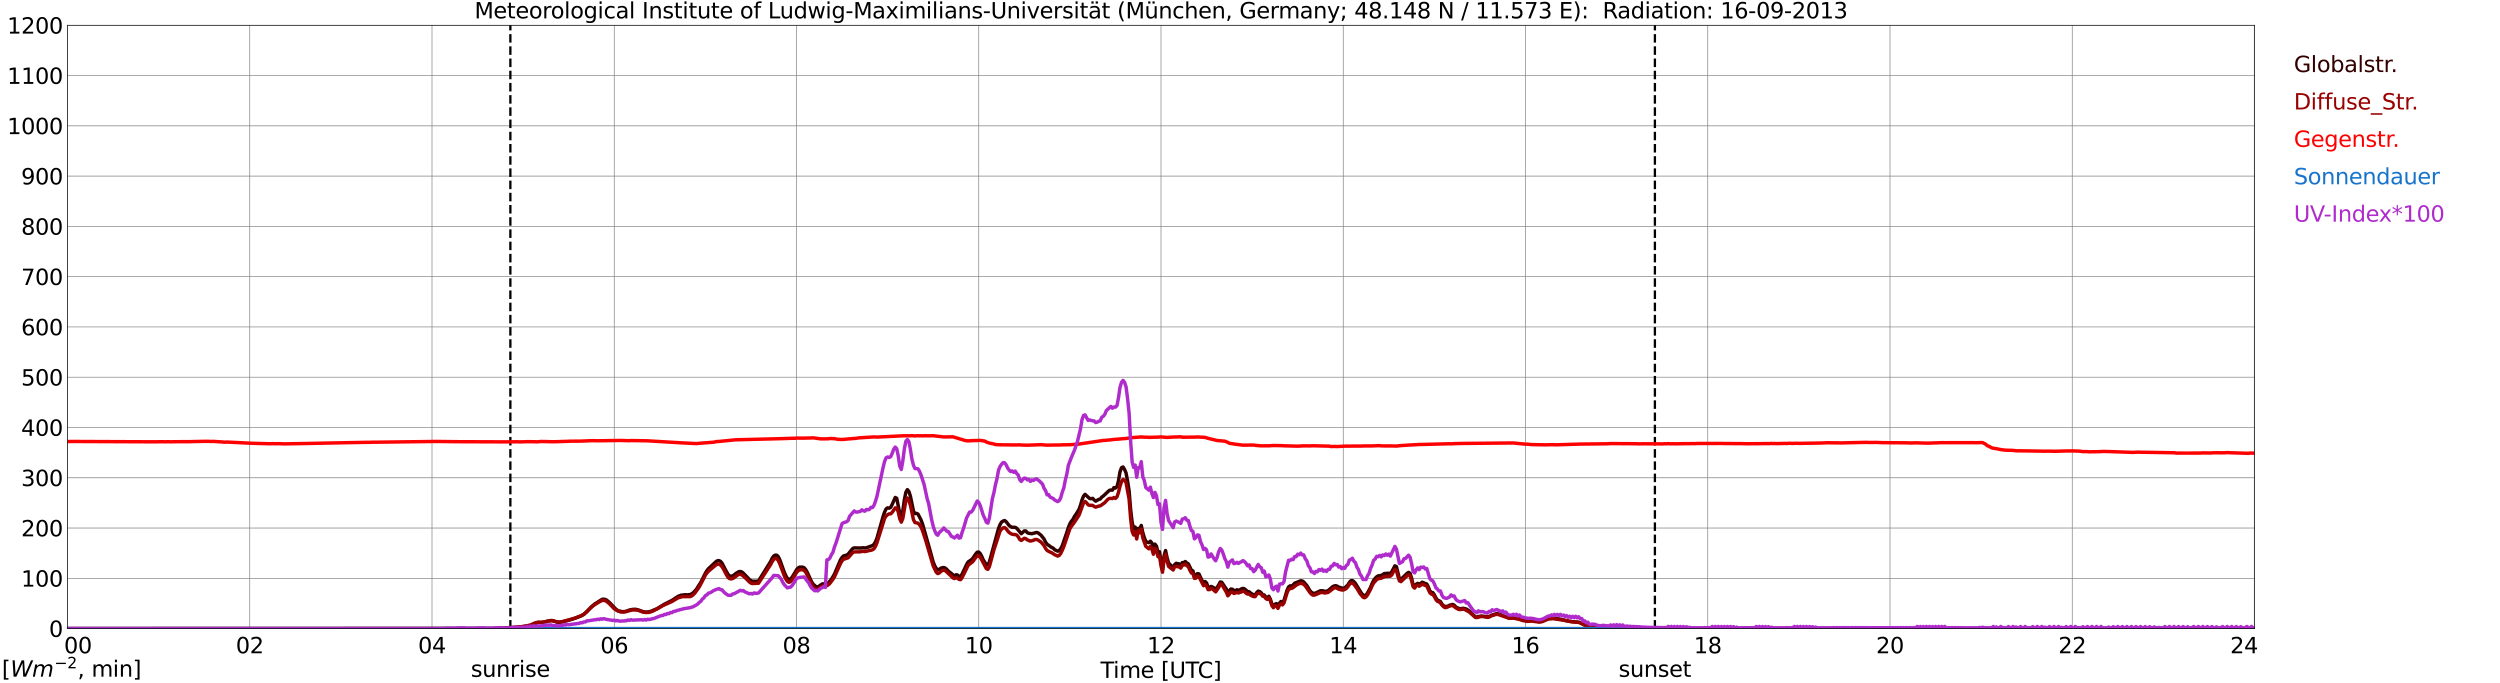 <?xml version="1.0" encoding="utf-8" standalone="no"?>
<!DOCTYPE svg PUBLIC "-//W3C//DTD SVG 1.1//EN"
  "http://www.w3.org/Graphics/SVG/1.1/DTD/svg11.dtd">
<svg xmlns:xlink="http://www.w3.org/1999/xlink" width="1085.4pt" height="296.64pt" viewBox="0 0 1085.4 296.64" xmlns="http://www.w3.org/2000/svg" version="1.1">
 <defs>
  <style type="text/css">*{stroke-linejoin: round; stroke-linecap: butt}</style>
 </defs>
 <g id="figure_1">
  <g id="patch_1">
   <path d="M 0 296.64 
L 1085.4 296.64 
L 1085.4 0 
L 0 0 
z
" style="fill: #ffffff"/>
  </g>
  <g id="axes_1">
   <g id="patch_2">
    <path d="M 29.306 272.909 
L 978.814 272.909 
L 978.814 10.976 
L 29.306 10.976 
z
" style="fill: #ffffff"/>
   </g>
   <g id="patch_3">
    <path d="M 978.814 272.909 
L 978.814 272.909 
L 978.814 10.976 
L 978.814 10.976 
z
" clip-path="url(#pbeb7945fc1)" style="fill: #d3d3d3; opacity: 0.25; stroke: #d3d3d3; stroke-linejoin: miter"/>
   </g>
   <g id="matplotlib.axis_1">
    <g id="xtick_1">
     <g id="line2d_1">
      <path d="M 29.306 272.909 
L 29.306 10.976 
" clip-path="url(#pbeb7945fc1)" style="fill: none; stroke: #808080; stroke-width: 0.3; stroke-linecap: square"/>
     </g>
     <g id="line2d_2"/>
     <g id="text_1">
      <!--    00 -->
      <g transform="translate(18.733 283.627) scale(0.095 -0.095)">
       <defs>
        <path id="DejaVuSans-20" transform="scale(0.016)"/>
        <path id="DejaVuSans-30" d="M 2034 4250 
Q 1547 4250 1301 3770 
Q 1056 3291 1056 2328 
Q 1056 1369 1301 889 
Q 1547 409 2034 409 
Q 2525 409 2770 889 
Q 3016 1369 3016 2328 
Q 3016 3291 2770 3770 
Q 2525 4250 2034 4250 
z
M 2034 4750 
Q 2819 4750 3233 4129 
Q 3647 3509 3647 2328 
Q 3647 1150 3233 529 
Q 2819 -91 2034 -91 
Q 1250 -91 836 529 
Q 422 1150 422 2328 
Q 422 3509 836 4129 
Q 1250 4750 2034 4750 
z
" transform="scale(0.016)"/>
       </defs>
       <use xlink:href="#DejaVuSans-20"/>
       <use xlink:href="#DejaVuSans-20" transform="translate(31.787 0)"/>
       <use xlink:href="#DejaVuSans-20" transform="translate(63.574 0)"/>
       <use xlink:href="#DejaVuSans-30" transform="translate(95.361 0)"/>
       <use xlink:href="#DejaVuSans-30" transform="translate(158.984 0)"/>
      </g>
     </g>
    </g>
    <g id="xtick_2">
     <g id="line2d_3">
      <path d="M 108.431 272.909 
L 108.431 10.976 
" clip-path="url(#pbeb7945fc1)" style="fill: none; stroke: #808080; stroke-width: 0.3; stroke-linecap: square"/>
     </g>
     <g id="line2d_4"/>
     <g id="text_2">
      <!-- 02 -->
      <g transform="translate(102.387 283.627) scale(0.095 -0.095)">
       <defs>
        <path id="DejaVuSans-32" d="M 1228 531 
L 3431 531 
L 3431 0 
L 469 0 
L 469 531 
Q 828 903 1448 1529 
Q 2069 2156 2228 2338 
Q 2531 2678 2651 2914 
Q 2772 3150 2772 3378 
Q 2772 3750 2511 3984 
Q 2250 4219 1831 4219 
Q 1534 4219 1204 4116 
Q 875 4013 500 3803 
L 500 4441 
Q 881 4594 1212 4672 
Q 1544 4750 1819 4750 
Q 2544 4750 2975 4387 
Q 3406 4025 3406 3419 
Q 3406 3131 3298 2873 
Q 3191 2616 2906 2266 
Q 2828 2175 2409 1742 
Q 1991 1309 1228 531 
z
" transform="scale(0.016)"/>
       </defs>
       <use xlink:href="#DejaVuSans-30"/>
       <use xlink:href="#DejaVuSans-32" transform="translate(63.623 0)"/>
      </g>
     </g>
    </g>
    <g id="xtick_3">
     <g id="line2d_5">
      <path d="M 187.557 272.909 
L 187.557 10.976 
" clip-path="url(#pbeb7945fc1)" style="fill: none; stroke: #808080; stroke-width: 0.3; stroke-linecap: square"/>
     </g>
     <g id="line2d_6"/>
     <g id="text_3">
      <!-- 04 -->
      <g transform="translate(181.513 283.627) scale(0.095 -0.095)">
       <defs>
        <path id="DejaVuSans-34" d="M 2419 4116 
L 825 1625 
L 2419 1625 
L 2419 4116 
z
M 2253 4666 
L 3047 4666 
L 3047 1625 
L 3713 1625 
L 3713 1100 
L 3047 1100 
L 3047 0 
L 2419 0 
L 2419 1100 
L 313 1100 
L 313 1709 
L 2253 4666 
z
" transform="scale(0.016)"/>
       </defs>
       <use xlink:href="#DejaVuSans-30"/>
       <use xlink:href="#DejaVuSans-34" transform="translate(63.623 0)"/>
      </g>
     </g>
    </g>
    <g id="xtick_4">
     <g id="line2d_7">
      <path d="M 266.683 272.909 
L 266.683 10.976 
" clip-path="url(#pbeb7945fc1)" style="fill: none; stroke: #808080; stroke-width: 0.3; stroke-linecap: square"/>
     </g>
     <g id="line2d_8"/>
     <g id="text_4">
      <!-- 06 -->
      <g transform="translate(260.638 283.627) scale(0.095 -0.095)">
       <defs>
        <path id="DejaVuSans-36" d="M 2113 2584 
Q 1688 2584 1439 2293 
Q 1191 2003 1191 1497 
Q 1191 994 1439 701 
Q 1688 409 2113 409 
Q 2538 409 2786 701 
Q 3034 994 3034 1497 
Q 3034 2003 2786 2293 
Q 2538 2584 2113 2584 
z
M 3366 4563 
L 3366 3988 
Q 3128 4100 2886 4159 
Q 2644 4219 2406 4219 
Q 1781 4219 1451 3797 
Q 1122 3375 1075 2522 
Q 1259 2794 1537 2939 
Q 1816 3084 2150 3084 
Q 2853 3084 3261 2657 
Q 3669 2231 3669 1497 
Q 3669 778 3244 343 
Q 2819 -91 2113 -91 
Q 1303 -91 875 529 
Q 447 1150 447 2328 
Q 447 3434 972 4092 
Q 1497 4750 2381 4750 
Q 2619 4750 2861 4703 
Q 3103 4656 3366 4563 
z
" transform="scale(0.016)"/>
       </defs>
       <use xlink:href="#DejaVuSans-30"/>
       <use xlink:href="#DejaVuSans-36" transform="translate(63.623 0)"/>
      </g>
     </g>
    </g>
    <g id="xtick_5">
     <g id="line2d_9">
      <path d="M 345.808 272.909 
L 345.808 10.976 
" clip-path="url(#pbeb7945fc1)" style="fill: none; stroke: #808080; stroke-width: 0.3; stroke-linecap: square"/>
     </g>
     <g id="line2d_10"/>
     <g id="text_5">
      <!-- 08 -->
      <g transform="translate(339.764 283.627) scale(0.095 -0.095)">
       <defs>
        <path id="DejaVuSans-38" d="M 2034 2216 
Q 1584 2216 1326 1975 
Q 1069 1734 1069 1313 
Q 1069 891 1326 650 
Q 1584 409 2034 409 
Q 2484 409 2743 651 
Q 3003 894 3003 1313 
Q 3003 1734 2745 1975 
Q 2488 2216 2034 2216 
z
M 1403 2484 
Q 997 2584 770 2862 
Q 544 3141 544 3541 
Q 544 4100 942 4425 
Q 1341 4750 2034 4750 
Q 2731 4750 3128 4425 
Q 3525 4100 3525 3541 
Q 3525 3141 3298 2862 
Q 3072 2584 2669 2484 
Q 3125 2378 3379 2068 
Q 3634 1759 3634 1313 
Q 3634 634 3220 271 
Q 2806 -91 2034 -91 
Q 1263 -91 848 271 
Q 434 634 434 1313 
Q 434 1759 690 2068 
Q 947 2378 1403 2484 
z
M 1172 3481 
Q 1172 3119 1398 2916 
Q 1625 2713 2034 2713 
Q 2441 2713 2670 2916 
Q 2900 3119 2900 3481 
Q 2900 3844 2670 4047 
Q 2441 4250 2034 4250 
Q 1625 4250 1398 4047 
Q 1172 3844 1172 3481 
z
" transform="scale(0.016)"/>
       </defs>
       <use xlink:href="#DejaVuSans-30"/>
       <use xlink:href="#DejaVuSans-38" transform="translate(63.623 0)"/>
      </g>
     </g>
    </g>
    <g id="xtick_6">
     <g id="line2d_11">
      <path d="M 424.934 272.909 
L 424.934 10.976 
" clip-path="url(#pbeb7945fc1)" style="fill: none; stroke: #808080; stroke-width: 0.3; stroke-linecap: square"/>
     </g>
     <g id="line2d_12"/>
     <g id="text_6">
      <!-- 10 -->
      <g transform="translate(418.89 283.627) scale(0.095 -0.095)">
       <defs>
        <path id="DejaVuSans-31" d="M 794 531 
L 1825 531 
L 1825 4091 
L 703 3866 
L 703 4441 
L 1819 4666 
L 2450 4666 
L 2450 531 
L 3481 531 
L 3481 0 
L 794 0 
L 794 531 
z
" transform="scale(0.016)"/>
       </defs>
       <use xlink:href="#DejaVuSans-31"/>
       <use xlink:href="#DejaVuSans-30" transform="translate(63.623 0)"/>
      </g>
     </g>
    </g>
    <g id="xtick_7">
     <g id="line2d_13">
      <path d="M 504.06 272.909 
L 504.06 10.976 
" clip-path="url(#pbeb7945fc1)" style="fill: none; stroke: #808080; stroke-width: 0.3; stroke-linecap: square"/>
     </g>
     <g id="line2d_14"/>
     <g id="text_7">
      <!-- 12 -->
      <g transform="translate(498.015 283.627) scale(0.095 -0.095)">
       <use xlink:href="#DejaVuSans-31"/>
       <use xlink:href="#DejaVuSans-32" transform="translate(63.623 0)"/>
      </g>
     </g>
    </g>
    <g id="xtick_8">
     <g id="line2d_15">
      <path d="M 583.185 272.909 
L 583.185 10.976 
" clip-path="url(#pbeb7945fc1)" style="fill: none; stroke: #808080; stroke-width: 0.3; stroke-linecap: square"/>
     </g>
     <g id="line2d_16"/>
     <g id="text_8">
      <!-- 14 -->
      <g transform="translate(577.141 283.627) scale(0.095 -0.095)">
       <use xlink:href="#DejaVuSans-31"/>
       <use xlink:href="#DejaVuSans-34" transform="translate(63.623 0)"/>
      </g>
     </g>
    </g>
    <g id="xtick_9">
     <g id="line2d_17">
      <path d="M 662.311 272.909 
L 662.311 10.976 
" clip-path="url(#pbeb7945fc1)" style="fill: none; stroke: #808080; stroke-width: 0.3; stroke-linecap: square"/>
     </g>
     <g id="line2d_18"/>
     <g id="text_9">
      <!-- 16 -->
      <g transform="translate(656.267 283.627) scale(0.095 -0.095)">
       <use xlink:href="#DejaVuSans-31"/>
       <use xlink:href="#DejaVuSans-36" transform="translate(63.623 0)"/>
      </g>
     </g>
    </g>
    <g id="xtick_10">
     <g id="line2d_19">
      <path d="M 741.437 272.909 
L 741.437 10.976 
" clip-path="url(#pbeb7945fc1)" style="fill: none; stroke: #808080; stroke-width: 0.3; stroke-linecap: square"/>
     </g>
     <g id="line2d_20"/>
     <g id="text_10">
      <!-- 18 -->
      <g transform="translate(735.392 283.627) scale(0.095 -0.095)">
       <use xlink:href="#DejaVuSans-31"/>
       <use xlink:href="#DejaVuSans-38" transform="translate(63.623 0)"/>
      </g>
     </g>
    </g>
    <g id="xtick_11">
     <g id="line2d_21">
      <path d="M 820.562 272.909 
L 820.562 10.976 
" clip-path="url(#pbeb7945fc1)" style="fill: none; stroke: #808080; stroke-width: 0.3; stroke-linecap: square"/>
     </g>
     <g id="line2d_22"/>
     <g id="text_11">
      <!-- 20 -->
      <g transform="translate(814.518 283.627) scale(0.095 -0.095)">
       <use xlink:href="#DejaVuSans-32"/>
       <use xlink:href="#DejaVuSans-30" transform="translate(63.623 0)"/>
      </g>
     </g>
    </g>
    <g id="xtick_12">
     <g id="line2d_23">
      <path d="M 899.688 272.909 
L 899.688 10.976 
" clip-path="url(#pbeb7945fc1)" style="fill: none; stroke: #808080; stroke-width: 0.3; stroke-linecap: square"/>
     </g>
     <g id="line2d_24"/>
     <g id="text_12">
      <!-- 22 -->
      <g transform="translate(893.644 283.627) scale(0.095 -0.095)">
       <use xlink:href="#DejaVuSans-32"/>
       <use xlink:href="#DejaVuSans-32" transform="translate(63.623 0)"/>
      </g>
     </g>
    </g>
    <g id="xtick_13">
     <g id="line2d_25">
      <path d="M 978.814 272.909 
L 978.814 10.976 
" clip-path="url(#pbeb7945fc1)" style="fill: none; stroke: #808080; stroke-width: 0.3; stroke-linecap: square"/>
     </g>
     <g id="line2d_26"/>
     <g id="text_13">
      <!-- 24    -->
      <g transform="translate(968.241 283.627) scale(0.095 -0.095)">
       <use xlink:href="#DejaVuSans-32"/>
       <use xlink:href="#DejaVuSans-34" transform="translate(63.623 0)"/>
       <use xlink:href="#DejaVuSans-20" transform="translate(127.246 0)"/>
       <use xlink:href="#DejaVuSans-20" transform="translate(159.033 0)"/>
       <use xlink:href="#DejaVuSans-20" transform="translate(190.82 0)"/>
      </g>
     </g>
    </g>
    <g id="text_14">
     <!-- Time [UTC] -->
     <g transform="translate(477.806 294.322) scale(0.095 -0.095)">
      <defs>
       <path id="DejaVuSans-54" d="M -19 4666 
L 3928 4666 
L 3928 4134 
L 2272 4134 
L 2272 0 
L 1638 0 
L 1638 4134 
L -19 4134 
L -19 4666 
z
" transform="scale(0.016)"/>
       <path id="DejaVuSans-69" d="M 603 3500 
L 1178 3500 
L 1178 0 
L 603 0 
L 603 3500 
z
M 603 4863 
L 1178 4863 
L 1178 4134 
L 603 4134 
L 603 4863 
z
" transform="scale(0.016)"/>
       <path id="DejaVuSans-6d" d="M 3328 2828 
Q 3544 3216 3844 3400 
Q 4144 3584 4550 3584 
Q 5097 3584 5394 3201 
Q 5691 2819 5691 2113 
L 5691 0 
L 5113 0 
L 5113 2094 
Q 5113 2597 4934 2840 
Q 4756 3084 4391 3084 
Q 3944 3084 3684 2787 
Q 3425 2491 3425 1978 
L 3425 0 
L 2847 0 
L 2847 2094 
Q 2847 2600 2669 2842 
Q 2491 3084 2119 3084 
Q 1678 3084 1418 2786 
Q 1159 2488 1159 1978 
L 1159 0 
L 581 0 
L 581 3500 
L 1159 3500 
L 1159 2956 
Q 1356 3278 1631 3431 
Q 1906 3584 2284 3584 
Q 2666 3584 2933 3390 
Q 3200 3197 3328 2828 
z
" transform="scale(0.016)"/>
       <path id="DejaVuSans-65" d="M 3597 1894 
L 3597 1613 
L 953 1613 
Q 991 1019 1311 708 
Q 1631 397 2203 397 
Q 2534 397 2845 478 
Q 3156 559 3463 722 
L 3463 178 
Q 3153 47 2828 -22 
Q 2503 -91 2169 -91 
Q 1331 -91 842 396 
Q 353 884 353 1716 
Q 353 2575 817 3079 
Q 1281 3584 2069 3584 
Q 2775 3584 3186 3129 
Q 3597 2675 3597 1894 
z
M 3022 2063 
Q 3016 2534 2758 2815 
Q 2500 3097 2075 3097 
Q 1594 3097 1305 2825 
Q 1016 2553 972 2059 
L 3022 2063 
z
" transform="scale(0.016)"/>
       <path id="DejaVuSans-5b" d="M 550 4863 
L 1875 4863 
L 1875 4416 
L 1125 4416 
L 1125 -397 
L 1875 -397 
L 1875 -844 
L 550 -844 
L 550 4863 
z
" transform="scale(0.016)"/>
       <path id="DejaVuSans-55" d="M 556 4666 
L 1191 4666 
L 1191 1831 
Q 1191 1081 1462 751 
Q 1734 422 2344 422 
Q 2950 422 3222 751 
Q 3494 1081 3494 1831 
L 3494 4666 
L 4128 4666 
L 4128 1753 
Q 4128 841 3676 375 
Q 3225 -91 2344 -91 
Q 1459 -91 1007 375 
Q 556 841 556 1753 
L 556 4666 
z
" transform="scale(0.016)"/>
       <path id="DejaVuSans-43" d="M 4122 4306 
L 4122 3641 
Q 3803 3938 3442 4084 
Q 3081 4231 2675 4231 
Q 1875 4231 1450 3742 
Q 1025 3253 1025 2328 
Q 1025 1406 1450 917 
Q 1875 428 2675 428 
Q 3081 428 3442 575 
Q 3803 722 4122 1019 
L 4122 359 
Q 3791 134 3420 21 
Q 3050 -91 2638 -91 
Q 1578 -91 968 557 
Q 359 1206 359 2328 
Q 359 3453 968 4101 
Q 1578 4750 2638 4750 
Q 3056 4750 3426 4639 
Q 3797 4528 4122 4306 
z
" transform="scale(0.016)"/>
       <path id="DejaVuSans-5d" d="M 1947 4863 
L 1947 -844 
L 622 -844 
L 622 -397 
L 1369 -397 
L 1369 4416 
L 622 4416 
L 622 4863 
L 1947 4863 
z
" transform="scale(0.016)"/>
      </defs>
      <use xlink:href="#DejaVuSans-54"/>
      <use xlink:href="#DejaVuSans-69" transform="translate(57.959 0)"/>
      <use xlink:href="#DejaVuSans-6d" transform="translate(85.742 0)"/>
      <use xlink:href="#DejaVuSans-65" transform="translate(183.154 0)"/>
      <use xlink:href="#DejaVuSans-20" transform="translate(244.678 0)"/>
      <use xlink:href="#DejaVuSans-5b" transform="translate(276.465 0)"/>
      <use xlink:href="#DejaVuSans-55" transform="translate(315.479 0)"/>
      <use xlink:href="#DejaVuSans-54" transform="translate(388.672 0)"/>
      <use xlink:href="#DejaVuSans-43" transform="translate(443.881 0)"/>
      <use xlink:href="#DejaVuSans-5d" transform="translate(513.705 0)"/>
     </g>
    </g>
   </g>
   <g id="matplotlib.axis_2">
    <g id="ytick_1">
     <g id="line2d_27">
      <path d="M 29.306 272.909 
L 978.814 272.909 
" clip-path="url(#pbeb7945fc1)" style="fill: none; stroke: #808080; stroke-width: 0.3; stroke-linecap: square"/>
     </g>
     <g id="line2d_28"/>
     <g id="text_15">
      <!-- 0 -->
      <g transform="translate(21.261 276.518) scale(0.095 -0.095)">
       <use xlink:href="#DejaVuSans-30"/>
      </g>
     </g>
    </g>
    <g id="ytick_2">
     <g id="line2d_29">
      <path d="M 29.306 251.081 
L 978.814 251.081 
" clip-path="url(#pbeb7945fc1)" style="fill: none; stroke: #808080; stroke-width: 0.3; stroke-linecap: square"/>
     </g>
     <g id="line2d_30"/>
     <g id="text_16">
      <!-- 100 -->
      <g transform="translate(9.173 254.69) scale(0.095 -0.095)">
       <use xlink:href="#DejaVuSans-31"/>
       <use xlink:href="#DejaVuSans-30" transform="translate(63.623 0)"/>
       <use xlink:href="#DejaVuSans-30" transform="translate(127.246 0)"/>
      </g>
     </g>
    </g>
    <g id="ytick_3">
     <g id="line2d_31">
      <path d="M 29.306 229.253 
L 978.814 229.253 
" clip-path="url(#pbeb7945fc1)" style="fill: none; stroke: #808080; stroke-width: 0.3; stroke-linecap: square"/>
     </g>
     <g id="line2d_32"/>
     <g id="text_17">
      <!-- 200 -->
      <g transform="translate(9.173 232.863) scale(0.095 -0.095)">
       <use xlink:href="#DejaVuSans-32"/>
       <use xlink:href="#DejaVuSans-30" transform="translate(63.623 0)"/>
       <use xlink:href="#DejaVuSans-30" transform="translate(127.246 0)"/>
      </g>
     </g>
    </g>
    <g id="ytick_4">
     <g id="line2d_33">
      <path d="M 29.306 207.426 
L 978.814 207.426 
" clip-path="url(#pbeb7945fc1)" style="fill: none; stroke: #808080; stroke-width: 0.3; stroke-linecap: square"/>
     </g>
     <g id="line2d_34"/>
     <g id="text_18">
      <!-- 300 -->
      <g transform="translate(9.173 211.035) scale(0.095 -0.095)">
       <defs>
        <path id="DejaVuSans-33" d="M 2597 2516 
Q 3050 2419 3304 2112 
Q 3559 1806 3559 1356 
Q 3559 666 3084 287 
Q 2609 -91 1734 -91 
Q 1441 -91 1130 -33 
Q 819 25 488 141 
L 488 750 
Q 750 597 1062 519 
Q 1375 441 1716 441 
Q 2309 441 2620 675 
Q 2931 909 2931 1356 
Q 2931 1769 2642 2001 
Q 2353 2234 1838 2234 
L 1294 2234 
L 1294 2753 
L 1863 2753 
Q 2328 2753 2575 2939 
Q 2822 3125 2822 3475 
Q 2822 3834 2567 4026 
Q 2313 4219 1838 4219 
Q 1578 4219 1281 4162 
Q 984 4106 628 3988 
L 628 4550 
Q 988 4650 1302 4700 
Q 1616 4750 1894 4750 
Q 2613 4750 3031 4423 
Q 3450 4097 3450 3541 
Q 3450 3153 3228 2886 
Q 3006 2619 2597 2516 
z
" transform="scale(0.016)"/>
       </defs>
       <use xlink:href="#DejaVuSans-33"/>
       <use xlink:href="#DejaVuSans-30" transform="translate(63.623 0)"/>
       <use xlink:href="#DejaVuSans-30" transform="translate(127.246 0)"/>
      </g>
     </g>
    </g>
    <g id="ytick_5">
     <g id="line2d_35">
      <path d="M 29.306 185.598 
L 978.814 185.598 
" clip-path="url(#pbeb7945fc1)" style="fill: none; stroke: #808080; stroke-width: 0.3; stroke-linecap: square"/>
     </g>
     <g id="line2d_36"/>
     <g id="text_19">
      <!-- 400 -->
      <g transform="translate(9.173 189.207) scale(0.095 -0.095)">
       <use xlink:href="#DejaVuSans-34"/>
       <use xlink:href="#DejaVuSans-30" transform="translate(63.623 0)"/>
       <use xlink:href="#DejaVuSans-30" transform="translate(127.246 0)"/>
      </g>
     </g>
    </g>
    <g id="ytick_6">
     <g id="line2d_37">
      <path d="M 29.306 163.77 
L 978.814 163.77 
" clip-path="url(#pbeb7945fc1)" style="fill: none; stroke: #808080; stroke-width: 0.3; stroke-linecap: square"/>
     </g>
     <g id="line2d_38"/>
     <g id="text_20">
      <!-- 500 -->
      <g transform="translate(9.173 167.379) scale(0.095 -0.095)">
       <defs>
        <path id="DejaVuSans-35" d="M 691 4666 
L 3169 4666 
L 3169 4134 
L 1269 4134 
L 1269 2991 
Q 1406 3038 1543 3061 
Q 1681 3084 1819 3084 
Q 2600 3084 3056 2656 
Q 3513 2228 3513 1497 
Q 3513 744 3044 326 
Q 2575 -91 1722 -91 
Q 1428 -91 1123 -41 
Q 819 9 494 109 
L 494 744 
Q 775 591 1075 516 
Q 1375 441 1709 441 
Q 2250 441 2565 725 
Q 2881 1009 2881 1497 
Q 2881 1984 2565 2268 
Q 2250 2553 1709 2553 
Q 1456 2553 1204 2497 
Q 953 2441 691 2322 
L 691 4666 
z
" transform="scale(0.016)"/>
       </defs>
       <use xlink:href="#DejaVuSans-35"/>
       <use xlink:href="#DejaVuSans-30" transform="translate(63.623 0)"/>
       <use xlink:href="#DejaVuSans-30" transform="translate(127.246 0)"/>
      </g>
     </g>
    </g>
    <g id="ytick_7">
     <g id="line2d_39">
      <path d="M 29.306 141.942 
L 978.814 141.942 
" clip-path="url(#pbeb7945fc1)" style="fill: none; stroke: #808080; stroke-width: 0.3; stroke-linecap: square"/>
     </g>
     <g id="line2d_40"/>
     <g id="text_21">
      <!-- 600 -->
      <g transform="translate(9.173 145.551) scale(0.095 -0.095)">
       <use xlink:href="#DejaVuSans-36"/>
       <use xlink:href="#DejaVuSans-30" transform="translate(63.623 0)"/>
       <use xlink:href="#DejaVuSans-30" transform="translate(127.246 0)"/>
      </g>
     </g>
    </g>
    <g id="ytick_8">
     <g id="line2d_41">
      <path d="M 29.306 120.114 
L 978.814 120.114 
" clip-path="url(#pbeb7945fc1)" style="fill: none; stroke: #808080; stroke-width: 0.3; stroke-linecap: square"/>
     </g>
     <g id="line2d_42"/>
     <g id="text_22">
      <!-- 700 -->
      <g transform="translate(9.173 123.724) scale(0.095 -0.095)">
       <defs>
        <path id="DejaVuSans-37" d="M 525 4666 
L 3525 4666 
L 3525 4397 
L 1831 0 
L 1172 0 
L 2766 4134 
L 525 4134 
L 525 4666 
z
" transform="scale(0.016)"/>
       </defs>
       <use xlink:href="#DejaVuSans-37"/>
       <use xlink:href="#DejaVuSans-30" transform="translate(63.623 0)"/>
       <use xlink:href="#DejaVuSans-30" transform="translate(127.246 0)"/>
      </g>
     </g>
    </g>
    <g id="ytick_9">
     <g id="line2d_43">
      <path d="M 29.306 98.287 
L 978.814 98.287 
" clip-path="url(#pbeb7945fc1)" style="fill: none; stroke: #808080; stroke-width: 0.3; stroke-linecap: square"/>
     </g>
     <g id="line2d_44"/>
     <g id="text_23">
      <!-- 800 -->
      <g transform="translate(9.173 101.896) scale(0.095 -0.095)">
       <use xlink:href="#DejaVuSans-38"/>
       <use xlink:href="#DejaVuSans-30" transform="translate(63.623 0)"/>
       <use xlink:href="#DejaVuSans-30" transform="translate(127.246 0)"/>
      </g>
     </g>
    </g>
    <g id="ytick_10">
     <g id="line2d_45">
      <path d="M 29.306 76.459 
L 978.814 76.459 
" clip-path="url(#pbeb7945fc1)" style="fill: none; stroke: #808080; stroke-width: 0.3; stroke-linecap: square"/>
     </g>
     <g id="line2d_46"/>
     <g id="text_24">
      <!-- 900 -->
      <g transform="translate(9.173 80.068) scale(0.095 -0.095)">
       <defs>
        <path id="DejaVuSans-39" d="M 703 97 
L 703 672 
Q 941 559 1184 500 
Q 1428 441 1663 441 
Q 2288 441 2617 861 
Q 2947 1281 2994 2138 
Q 2813 1869 2534 1725 
Q 2256 1581 1919 1581 
Q 1219 1581 811 2004 
Q 403 2428 403 3163 
Q 403 3881 828 4315 
Q 1253 4750 1959 4750 
Q 2769 4750 3195 4129 
Q 3622 3509 3622 2328 
Q 3622 1225 3098 567 
Q 2575 -91 1691 -91 
Q 1453 -91 1209 -44 
Q 966 3 703 97 
z
M 1959 2075 
Q 2384 2075 2632 2365 
Q 2881 2656 2881 3163 
Q 2881 3666 2632 3958 
Q 2384 4250 1959 4250 
Q 1534 4250 1286 3958 
Q 1038 3666 1038 3163 
Q 1038 2656 1286 2365 
Q 1534 2075 1959 2075 
z
" transform="scale(0.016)"/>
       </defs>
       <use xlink:href="#DejaVuSans-39"/>
       <use xlink:href="#DejaVuSans-30" transform="translate(63.623 0)"/>
       <use xlink:href="#DejaVuSans-30" transform="translate(127.246 0)"/>
      </g>
     </g>
    </g>
    <g id="ytick_11">
     <g id="line2d_47">
      <path d="M 29.306 54.631 
L 978.814 54.631 
" clip-path="url(#pbeb7945fc1)" style="fill: none; stroke: #808080; stroke-width: 0.3; stroke-linecap: square"/>
     </g>
     <g id="line2d_48"/>
     <g id="text_25">
      <!-- 1000 -->
      <g transform="translate(3.128 58.24) scale(0.095 -0.095)">
       <use xlink:href="#DejaVuSans-31"/>
       <use xlink:href="#DejaVuSans-30" transform="translate(63.623 0)"/>
       <use xlink:href="#DejaVuSans-30" transform="translate(127.246 0)"/>
       <use xlink:href="#DejaVuSans-30" transform="translate(190.869 0)"/>
      </g>
     </g>
    </g>
    <g id="ytick_12">
     <g id="line2d_49">
      <path d="M 29.306 32.803 
L 978.814 32.803 
" clip-path="url(#pbeb7945fc1)" style="fill: none; stroke: #808080; stroke-width: 0.3; stroke-linecap: square"/>
     </g>
     <g id="line2d_50"/>
     <g id="text_26">
      <!-- 1100 -->
      <g transform="translate(3.128 36.413) scale(0.095 -0.095)">
       <use xlink:href="#DejaVuSans-31"/>
       <use xlink:href="#DejaVuSans-31" transform="translate(63.623 0)"/>
       <use xlink:href="#DejaVuSans-30" transform="translate(127.246 0)"/>
       <use xlink:href="#DejaVuSans-30" transform="translate(190.869 0)"/>
      </g>
     </g>
    </g>
    <g id="ytick_13">
     <g id="line2d_51">
      <path d="M 29.306 10.976 
L 978.814 10.976 
" clip-path="url(#pbeb7945fc1)" style="fill: none; stroke: #808080; stroke-width: 0.3; stroke-linecap: square"/>
     </g>
     <g id="line2d_52"/>
     <g id="text_27">
      <!-- 1200 -->
      <g transform="translate(3.128 14.585) scale(0.095 -0.095)">
       <use xlink:href="#DejaVuSans-31"/>
       <use xlink:href="#DejaVuSans-32" transform="translate(63.623 0)"/>
       <use xlink:href="#DejaVuSans-30" transform="translate(127.246 0)"/>
       <use xlink:href="#DejaVuSans-30" transform="translate(190.869 0)"/>
      </g>
     </g>
    </g>
   </g>
   <g id="line2d_53">
    <path d="M 221.581 272.909 
L 221.581 10.976 
" clip-path="url(#pbeb7945fc1)" style="fill: none; stroke-dasharray: 3.7,1.6; stroke-dashoffset: 0; stroke: #000000"/>
   </g>
   <g id="line2d_54">
    <path d="M 718.49 272.909 
L 718.49 10.976 
" clip-path="url(#pbeb7945fc1)" style="fill: none; stroke-dasharray: 3.7,1.6; stroke-dashoffset: 0; stroke: #000000"/>
   </g>
   <g id="line2d_55">
    <path d="M 29.306 272.909 
L 218.548 272.843 
L 219.867 272.725 
L 225.142 272.398 
L 227.779 272.014 
L 229.757 271.717 
L 233.714 270.207 
L 235.033 270.265 
L 236.351 270.089 
L 237.67 269.674 
L 238.989 269.436 
L 239.648 269.467 
L 240.967 269.792 
L 241.626 270.058 
L 242.945 270.237 
L 244.923 269.792 
L 246.901 269.259 
L 248.22 268.903 
L 252.176 267.482 
L 253.495 266.712 
L 254.814 265.468 
L 256.792 263.425 
L 258.111 262.298 
L 261.408 260.196 
L 262.067 260.137 
L 262.726 260.227 
L 263.386 260.552 
L 264.705 261.678 
L 267.342 264.431 
L 268.002 264.935 
L 268.661 265.291 
L 269.32 265.35 
L 269.98 265.557 
L 271.298 265.527 
L 272.617 265.112 
L 273.277 264.846 
L 274.595 264.579 
L 275.914 264.52 
L 277.233 264.846 
L 279.211 265.557 
L 280.53 265.765 
L 281.849 265.588 
L 283.167 265.201 
L 283.827 264.846 
L 285.145 264.344 
L 288.442 262.329 
L 291.739 260.67 
L 294.377 258.924 
L 295.696 258.42 
L 297.014 258.271 
L 297.674 258.212 
L 298.333 258.271 
L 299.652 258.123 
L 300.311 257.828 
L 300.971 257.354 
L 302.289 255.931 
L 304.267 252.823 
L 306.246 248.852 
L 306.905 247.757 
L 307.564 246.927 
L 310.861 243.847 
L 311.521 243.433 
L 312.18 243.404 
L 312.839 243.729 
L 313.499 244.528 
L 314.818 247.106 
L 316.136 249.475 
L 316.796 250.068 
L 317.455 250.217 
L 318.114 249.979 
L 318.774 249.595 
L 319.433 249.001 
L 320.752 248.202 
L 321.411 248.112 
L 322.071 248.32 
L 322.73 248.852 
L 325.368 251.607 
L 326.027 252.081 
L 326.686 252.347 
L 328.665 252.347 
L 329.324 252.229 
L 334.599 243.736 
L 335.258 242.343 
L 335.918 241.427 
L 336.577 241.012 
L 337.236 241.04 
L 337.896 241.693 
L 338.555 243.024 
L 340.533 248.505 
L 341.193 249.985 
L 341.852 251.14 
L 342.512 251.585 
L 343.171 251.378 
L 343.83 250.697 
L 345.149 248.564 
L 345.808 247.379 
L 346.468 246.639 
L 347.127 246.224 
L 348.446 246.224 
L 349.105 246.491 
L 349.765 247.231 
L 350.424 248.385 
L 352.402 252.681 
L 353.062 253.657 
L 354.38 254.783 
L 355.04 254.873 
L 357.018 253.51 
L 358.996 253.48 
L 359.655 253.065 
L 360.974 251.496 
L 362.293 249.245 
L 364.93 242.996 
L 365.59 241.988 
L 366.249 241.337 
L 367.568 241.012 
L 368.227 240.567 
L 370.206 238.139 
L 370.865 237.871 
L 373.502 237.932 
L 374.821 237.812 
L 375.481 237.901 
L 376.14 237.812 
L 378.777 236.865 
L 379.437 236.36 
L 380.096 235.236 
L 380.756 233.577 
L 383.393 224.277 
L 384.053 222.323 
L 384.712 220.93 
L 385.371 220.487 
L 386.031 220.636 
L 386.69 220.28 
L 387.349 219.005 
L 388.668 215.984 
L 389.328 216.34 
L 390.646 222.945 
L 391.306 224.01 
L 391.965 221.79 
L 392.624 217.11 
L 393.284 213.734 
L 393.943 212.579 
L 394.603 213.35 
L 395.262 215.423 
L 396.581 221.849 
L 397.24 223.004 
L 397.899 222.886 
L 398.559 223.181 
L 399.878 225.759 
L 400.537 227.535 
L 403.834 239.174 
L 405.153 244.033 
L 405.812 245.602 
L 406.471 246.816 
L 407.131 247.29 
L 407.79 247.231 
L 408.45 246.698 
L 409.109 246.491 
L 409.768 246.401 
L 410.428 246.667 
L 411.087 247.231 
L 411.746 248.001 
L 413.065 248.979 
L 413.725 249.601 
L 414.384 250.016 
L 415.043 249.54 
L 415.703 249.629 
L 416.362 250.282 
L 417.022 250.223 
L 417.681 249.304 
L 419.659 245.098 
L 420.318 243.974 
L 421.637 243.086 
L 422.297 242.463 
L 423.615 240.508 
L 424.275 239.737 
L 424.934 239.678 
L 425.593 240.359 
L 426.253 241.603 
L 426.912 243.114 
L 428.231 245.188 
L 428.89 245.216 
L 429.55 243.974 
L 433.506 229.491 
L 434.165 227.802 
L 434.825 226.678 
L 435.484 226.232 
L 436.144 225.994 
L 436.803 226.47 
L 438.122 228.158 
L 438.781 228.631 
L 439.44 228.956 
L 440.759 228.956 
L 441.419 229.343 
L 443.397 231.711 
L 444.716 230.497 
L 445.375 230.526 
L 446.034 231.296 
L 446.694 231.534 
L 448.012 231.711 
L 449.991 231.178 
L 450.65 231.327 
L 451.969 232.364 
L 453.287 234.023 
L 453.947 235.385 
L 454.606 236.273 
L 455.925 237.22 
L 456.584 237.694 
L 457.244 237.96 
L 457.903 238.672 
L 459.222 239.294 
L 459.881 239.028 
L 460.541 238.168 
L 461.2 236.924 
L 463.178 231.148 
L 463.838 229.046 
L 464.497 227.418 
L 465.156 226.291 
L 465.816 225.521 
L 466.475 224.218 
L 467.134 223.329 
L 468.453 221.168 
L 469.113 219.333 
L 469.772 217.052 
L 470.431 215.393 
L 471.091 214.622 
L 473.069 216.429 
L 473.728 216.519 
L 474.388 216.371 
L 475.047 217.08 
L 475.706 217.584 
L 477.025 216.814 
L 477.685 216.665 
L 478.344 215.836 
L 479.003 215.362 
L 481.641 212.876 
L 482.3 212.756 
L 482.96 212.786 
L 483.619 211.691 
L 484.278 211.898 
L 484.938 211.304 
L 485.597 208.788 
L 486.256 204.85 
L 486.916 203.071 
L 487.575 202.746 
L 488.235 203.813 
L 488.894 205.382 
L 489.553 208.936 
L 490.213 213.112 
L 490.872 221.197 
L 491.532 226.765 
L 492.191 229.637 
L 492.85 228.839 
L 493.51 232.392 
L 494.169 229.402 
L 494.828 229.699 
L 495.488 228.127 
L 496.147 231.178 
L 496.807 233.37 
L 497.466 235.088 
L 498.125 235.413 
L 498.785 235.592 
L 499.444 234.97 
L 500.103 235.74 
L 500.763 238.347 
L 501.422 236.243 
L 502.082 237.103 
L 502.741 239.796 
L 503.4 239.53 
L 504.06 243.767 
L 504.719 247.141 
L 505.379 241.337 
L 506.038 239.028 
L 506.697 242.108 
L 507.357 244.476 
L 508.675 245.751 
L 509.335 246.342 
L 509.994 245.157 
L 510.654 244.565 
L 511.972 244.832 
L 512.632 245.305 
L 513.291 244.269 
L 513.95 244.269 
L 514.61 243.795 
L 515.269 244.448 
L 515.929 244.801 
L 517.247 247.527 
L 517.907 247.853 
L 518.566 249.896 
L 519.226 249.955 
L 519.885 249.038 
L 520.544 249.186 
L 521.863 252.059 
L 522.522 253.096 
L 523.182 252.474 
L 523.841 253.096 
L 524.501 254.931 
L 525.16 255.108 
L 525.819 254.606 
L 526.479 254.873 
L 527.138 255.316 
L 527.797 255.968 
L 529.116 253.954 
L 529.776 252.681 
L 530.435 252.799 
L 532.413 255.73 
L 533.073 257.241 
L 534.391 255.73 
L 535.051 255.82 
L 535.71 256.352 
L 536.369 256.411 
L 537.029 256.058 
L 537.688 256.263 
L 538.348 256.058 
L 539.007 255.643 
L 539.666 255.436 
L 540.326 255.671 
L 541.644 256.798 
L 542.304 256.916 
L 542.963 257.479 
L 544.282 258.308 
L 544.941 258.219 
L 545.601 257.3 
L 546.26 256.649 
L 546.919 256.826 
L 547.579 257.389 
L 548.238 258.278 
L 548.898 258.337 
L 549.557 259.197 
L 550.216 259.699 
L 550.876 258.871 
L 551.535 260.144 
L 552.195 262.187 
L 552.854 263.165 
L 553.513 262.335 
L 554.173 262.069 
L 554.832 263.165 
L 555.491 261.892 
L 556.151 261.15 
L 556.81 261.537 
L 557.47 260.648 
L 558.788 256.263 
L 559.448 254.814 
L 560.107 254.34 
L 560.766 254.399 
L 561.426 253.954 
L 562.085 253.214 
L 564.723 252.146 
L 565.382 252.236 
L 566.042 252.681 
L 567.36 254.191 
L 568.679 256.383 
L 569.338 257.123 
L 569.998 257.538 
L 570.657 257.627 
L 571.317 257.42 
L 573.295 256.47 
L 574.613 256.531 
L 575.273 256.798 
L 575.932 256.678 
L 576.592 256.442 
L 577.91 255.316 
L 578.57 254.724 
L 579.229 254.399 
L 579.889 254.279 
L 580.548 254.486 
L 581.207 254.931 
L 581.867 255.049 
L 582.526 255.316 
L 583.185 255.405 
L 583.845 255.228 
L 585.164 253.984 
L 585.823 252.917 
L 586.482 252.146 
L 587.142 252.059 
L 587.801 252.533 
L 588.46 253.273 
L 591.098 257.597 
L 591.757 258.278 
L 592.417 258.603 
L 593.076 258.396 
L 593.736 257.448 
L 595.054 254.99 
L 595.714 253.303 
L 596.373 252.028 
L 597.032 251.112 
L 597.692 250.428 
L 598.351 250.016 
L 599.67 249.837 
L 600.329 249.512 
L 600.989 249.007 
L 601.648 249.007 
L 602.307 248.89 
L 603.626 248.948 
L 604.286 248.178 
L 605.604 245.661 
L 606.264 245.986 
L 607.582 251.288 
L 608.242 251.555 
L 610.879 248.948 
L 611.539 248.505 
L 612.198 248.918 
L 612.858 250.992 
L 613.517 253.925 
L 614.176 254.724 
L 614.836 253.687 
L 615.495 253.273 
L 616.154 253.628 
L 616.814 253.273 
L 617.473 252.768 
L 618.792 253.331 
L 619.451 253.569 
L 620.111 254.783 
L 620.77 256.501 
L 621.429 257.182 
L 622.089 257.3 
L 622.748 258.249 
L 623.408 259.581 
L 624.067 260.5 
L 625.386 261.15 
L 626.045 262.276 
L 626.705 262.988 
L 627.364 263.283 
L 628.023 263.313 
L 628.683 263.134 
L 629.342 262.781 
L 630.661 262.425 
L 631.32 262.72 
L 631.98 263.403 
L 632.639 263.905 
L 633.958 264.291 
L 635.276 264.084 
L 636.595 264.409 
L 637.914 265.267 
L 640.552 267.814 
L 641.211 267.904 
L 641.87 267.666 
L 643.189 267.458 
L 645.167 267.696 
L 645.827 267.845 
L 646.486 267.727 
L 647.805 267.015 
L 649.783 266.422 
L 650.442 266.483 
L 655.058 268.229 
L 657.695 268.288 
L 659.014 268.495 
L 662.97 269.473 
L 664.949 269.296 
L 668.246 269.857 
L 668.905 269.829 
L 670.224 269.355 
L 671.542 268.762 
L 672.861 268.408 
L 673.521 268.288 
L 675.499 268.467 
L 677.477 268.823 
L 678.796 269.148 
L 681.433 269.77 
L 683.411 269.977 
L 685.389 270.154 
L 686.049 270.333 
L 688.027 271.339 
L 689.346 271.695 
L 690.005 271.903 
L 690.664 271.99 
L 691.983 271.813 
L 694.621 272.405 
L 695.939 272.228 
L 700.555 272.671 
L 701.874 272.553 
L 704.511 272.643 
L 705.83 272.732 
L 707.149 272.612 
L 709.127 272.819 
L 978.154 272.909 
L 978.154 272.909 
" clip-path="url(#pbeb7945fc1)" style="fill: none; stroke: #330000; stroke-width: 1.5; stroke-linecap: square"/>
   </g>
   <g id="line2d_56">
    <path d="M 29.306 272.909 
L 214.592 272.909 
L 215.251 272.739 
L 218.548 272.656 
L 226.461 272.068 
L 227.779 271.815 
L 228.439 271.774 
L 230.417 271.313 
L 232.395 270.39 
L 233.714 270.137 
L 234.373 270.222 
L 235.692 270.095 
L 239.648 269.381 
L 241.626 269.969 
L 242.945 270.054 
L 244.264 269.844 
L 249.539 268.417 
L 252.176 267.367 
L 253.495 266.694 
L 254.814 265.562 
L 256.133 264.219 
L 257.451 263.043 
L 258.77 262.161 
L 260.089 261.364 
L 261.408 260.692 
L 262.067 260.65 
L 262.726 260.777 
L 263.386 261.113 
L 264.705 262.246 
L 266.683 264.302 
L 268.002 265.142 
L 269.32 265.645 
L 270.639 265.73 
L 271.958 265.52 
L 273.277 265.099 
L 274.595 264.806 
L 276.573 264.848 
L 277.892 265.267 
L 279.211 265.771 
L 280.53 265.939 
L 281.849 265.856 
L 283.167 265.435 
L 284.486 264.765 
L 285.805 264.051 
L 287.783 262.916 
L 289.102 262.329 
L 291.739 261.155 
L 294.377 259.559 
L 296.355 259.013 
L 299.652 259.013 
L 300.311 258.719 
L 300.971 258.217 
L 301.63 257.544 
L 302.949 255.739 
L 303.608 254.774 
L 304.927 252.297 
L 306.246 249.695 
L 306.905 248.728 
L 307.564 248.016 
L 310.861 245.244 
L 311.521 244.952 
L 312.18 244.908 
L 312.839 245.329 
L 313.499 246.085 
L 314.158 247.176 
L 315.477 249.695 
L 316.136 250.745 
L 316.796 251.247 
L 317.455 251.332 
L 318.114 251.164 
L 318.774 250.786 
L 320.093 249.778 
L 320.752 249.4 
L 321.411 249.359 
L 322.071 249.568 
L 323.39 250.701 
L 325.368 252.674 
L 326.027 253.179 
L 326.686 253.347 
L 329.324 253.22 
L 334.599 245.078 
L 335.258 243.819 
L 335.918 242.813 
L 336.577 242.477 
L 337.236 242.601 
L 337.896 243.315 
L 338.555 244.784 
L 340.533 250.031 
L 341.193 251.417 
L 341.852 252.423 
L 342.512 252.845 
L 343.171 252.55 
L 343.83 251.836 
L 345.149 249.695 
L 345.808 248.604 
L 346.468 247.848 
L 347.127 247.471 
L 347.787 247.344 
L 348.446 247.388 
L 349.105 247.639 
L 349.765 248.353 
L 351.083 250.913 
L 352.402 253.683 
L 353.062 254.818 
L 353.721 255.405 
L 354.38 255.824 
L 355.04 255.866 
L 356.359 254.818 
L 357.018 254.438 
L 357.677 254.355 
L 358.337 254.397 
L 358.996 254.272 
L 359.655 253.892 
L 360.315 253.264 
L 361.634 251.5 
L 362.293 250.452 
L 364.93 244.574 
L 365.59 243.483 
L 366.249 242.813 
L 368.227 242.182 
L 370.206 239.916 
L 370.865 239.621 
L 373.502 239.58 
L 374.162 239.412 
L 374.821 239.37 
L 375.481 239.453 
L 376.799 239.202 
L 377.459 238.993 
L 378.118 238.908 
L 378.777 238.698 
L 379.437 238.235 
L 380.096 237.188 
L 380.756 235.592 
L 384.053 225.056 
L 384.712 224.047 
L 385.371 223.46 
L 386.031 223.083 
L 386.69 223.083 
L 387.349 222.454 
L 388.668 220.522 
L 389.328 220.522 
L 389.987 222.286 
L 390.646 225.265 
L 391.306 226.693 
L 391.965 225.097 
L 393.284 217.331 
L 393.943 216.198 
L 394.603 217.289 
L 395.262 219.348 
L 396.581 225.601 
L 397.24 226.861 
L 398.559 227.153 
L 399.218 227.826 
L 399.878 228.834 
L 400.537 230.428 
L 401.856 234.459 
L 405.153 245.666 
L 406.471 248.394 
L 407.131 249.025 
L 407.79 248.772 
L 408.45 248.143 
L 409.109 247.68 
L 409.768 247.556 
L 410.428 247.765 
L 413.065 250.241 
L 413.725 250.913 
L 414.384 251.164 
L 415.043 250.871 
L 415.703 250.998 
L 416.362 251.544 
L 417.022 251.668 
L 417.681 250.83 
L 420.318 245.497 
L 420.978 244.869 
L 422.297 243.904 
L 423.615 242.055 
L 424.275 241.427 
L 424.934 241.259 
L 425.593 241.887 
L 428.231 246.884 
L 428.89 247.178 
L 429.55 246.002 
L 431.528 238.698 
L 434.165 230.596 
L 434.825 229.716 
L 435.484 229.212 
L 436.144 229.044 
L 436.803 229.548 
L 437.462 230.471 
L 438.122 231.185 
L 438.781 231.646 
L 439.44 231.94 
L 440.1 232.065 
L 440.759 232.065 
L 441.419 232.318 
L 442.078 233.073 
L 442.737 234.247 
L 443.397 234.627 
L 444.716 233.702 
L 445.375 233.87 
L 446.034 234.416 
L 447.353 234.92 
L 448.672 234.584 
L 449.331 234.247 
L 449.991 234.206 
L 450.65 234.459 
L 451.969 235.339 
L 453.287 236.893 
L 453.947 238.111 
L 454.606 238.993 
L 455.925 239.704 
L 456.584 239.958 
L 457.903 240.839 
L 459.222 241.427 
L 459.881 241.132 
L 460.541 240.25 
L 461.2 238.908 
L 461.859 237.312 
L 464.497 229.548 
L 465.156 228.498 
L 466.475 226.734 
L 468.453 223.713 
L 470.431 218.339 
L 471.091 217.711 
L 471.75 218.298 
L 472.409 219.18 
L 473.069 219.389 
L 474.388 219.389 
L 475.047 219.894 
L 475.706 220.186 
L 477.025 219.725 
L 477.685 219.64 
L 479.663 218.213 
L 480.981 216.785 
L 481.641 216.408 
L 482.3 216.366 
L 482.96 216.451 
L 483.619 215.989 
L 484.278 216.408 
L 484.938 215.738 
L 485.597 213.806 
L 486.256 211.119 
L 486.916 209.104 
L 487.575 208.139 
L 488.235 208.517 
L 488.894 209.567 
L 490.213 216.744 
L 490.872 225.182 
L 491.532 230.722 
L 492.191 232.276 
L 492.85 230.764 
L 493.51 233.996 
L 494.169 230.303 
L 494.828 231.309 
L 495.488 229.716 
L 496.147 233.451 
L 497.466 237.229 
L 498.785 238.279 
L 499.444 237.229 
L 500.103 238.403 
L 500.763 240.63 
L 501.422 238.067 
L 502.082 238.698 
L 502.741 241.678 
L 503.4 241.427 
L 504.06 245.666 
L 504.719 248.436 
L 505.379 242.979 
L 506.038 240.586 
L 506.697 243.651 
L 507.357 245.919 
L 509.335 247.471 
L 509.994 246.043 
L 510.654 245.96 
L 511.313 246.002 
L 511.972 246.17 
L 512.632 246.633 
L 513.291 245.373 
L 513.95 245.329 
L 514.61 244.91 
L 515.269 245.624 
L 515.929 246.043 
L 516.588 247.556 
L 517.247 248.772 
L 517.907 248.94 
L 518.566 251.081 
L 519.226 250.998 
L 519.885 250.241 
L 520.544 250.409 
L 522.522 254.272 
L 523.182 253.81 
L 523.841 254.397 
L 524.501 255.992 
L 525.16 255.992 
L 525.819 255.447 
L 526.479 255.783 
L 527.797 256.957 
L 529.116 255.027 
L 529.776 253.641 
L 530.435 253.727 
L 532.413 257.084 
L 533.073 258.679 
L 533.732 257.966 
L 534.391 257.042 
L 535.051 257.042 
L 535.71 257.671 
L 537.029 257.252 
L 537.688 257.461 
L 538.348 257.167 
L 539.007 257.001 
L 539.666 256.665 
L 540.326 256.833 
L 540.985 257.546 
L 541.644 257.924 
L 542.304 257.88 
L 542.963 258.426 
L 544.282 259.015 
L 544.941 259.015 
L 545.601 257.966 
L 546.26 257.588 
L 546.919 257.629 
L 547.579 258.048 
L 548.238 258.847 
L 548.898 258.93 
L 549.557 259.854 
L 550.216 260.231 
L 550.876 259.561 
L 551.535 260.862 
L 552.195 262.918 
L 552.854 263.842 
L 553.513 262.918 
L 554.173 263.045 
L 554.832 264.136 
L 555.491 262.75 
L 556.151 262.122 
L 556.81 262.624 
L 557.47 261.744 
L 558.788 257.378 
L 559.448 255.909 
L 560.107 255.53 
L 560.766 255.447 
L 561.426 255.11 
L 562.745 254.061 
L 564.063 253.39 
L 564.723 253.305 
L 565.382 253.347 
L 566.042 253.727 
L 566.701 254.355 
L 568.02 256.243 
L 568.679 257.21 
L 569.338 257.966 
L 569.998 258.385 
L 570.657 258.385 
L 573.295 257.293 
L 573.954 257.21 
L 575.273 257.461 
L 576.592 257.21 
L 579.229 255.237 
L 579.889 255.152 
L 581.207 255.783 
L 582.526 256.16 
L 583.185 256.16 
L 583.845 255.909 
L 584.504 255.488 
L 585.164 254.733 
L 585.823 253.768 
L 586.482 253.137 
L 587.142 253.181 
L 587.801 253.683 
L 589.12 255.447 
L 590.439 257.671 
L 591.757 259.266 
L 592.417 259.517 
L 593.076 259.14 
L 593.736 258.258 
L 595.054 255.824 
L 595.714 254.314 
L 596.373 253.096 
L 597.692 251.668 
L 598.351 251.249 
L 599.67 251.04 
L 600.989 250.409 
L 601.648 250.284 
L 602.307 250.284 
L 602.967 250.158 
L 603.626 250.158 
L 604.286 249.571 
L 604.945 248.226 
L 605.604 247.303 
L 606.264 247.639 
L 606.923 250.199 
L 607.582 252.214 
L 608.242 252.509 
L 610.879 249.99 
L 611.539 249.527 
L 612.198 249.948 
L 612.858 252.089 
L 613.517 254.733 
L 614.176 255.32 
L 614.836 254.355 
L 615.495 254.019 
L 616.154 254.523 
L 617.473 253.641 
L 619.451 254.438 
L 620.77 257.335 
L 621.429 257.924 
L 622.089 258.092 
L 622.748 259.015 
L 623.408 260.316 
L 624.067 261.072 
L 624.726 261.281 
L 625.386 261.785 
L 626.045 262.709 
L 626.705 263.381 
L 627.364 263.8 
L 628.023 263.715 
L 630.001 262.918 
L 630.661 262.96 
L 631.32 263.296 
L 631.98 263.883 
L 633.298 264.597 
L 633.958 264.64 
L 635.276 264.429 
L 635.936 264.64 
L 637.914 265.732 
L 640.552 268.08 
L 641.211 268.124 
L 643.189 267.62 
L 644.508 267.788 
L 645.827 268.039 
L 646.486 267.915 
L 647.805 267.242 
L 648.464 267.116 
L 649.123 266.823 
L 649.783 266.738 
L 650.442 266.78 
L 654.399 268.124 
L 655.058 268.417 
L 655.717 268.46 
L 657.036 268.334 
L 659.674 268.921 
L 660.992 269.384 
L 662.97 269.761 
L 664.289 269.718 
L 664.949 269.635 
L 668.246 270.097 
L 669.564 269.886 
L 672.202 268.753 
L 674.18 268.585 
L 678.796 269.257 
L 680.774 269.676 
L 682.752 269.971 
L 685.389 270.222 
L 686.049 270.431 
L 688.027 271.44 
L 689.346 271.734 
L 690.005 271.944 
L 690.664 272.027 
L 691.983 271.817 
L 692.643 271.944 
L 693.302 272.195 
L 694.621 272.363 
L 695.939 272.195 
L 697.258 272.322 
L 697.918 272.446 
L 702.533 272.531 
L 705.83 272.658 
L 707.149 272.658 
L 712.424 272.909 
L 978.154 272.909 
L 978.154 272.909 
" clip-path="url(#pbeb7945fc1)" style="fill: none; stroke: #990000; stroke-width: 1.5; stroke-linecap: square"/>
   </g>
   <g id="line2d_57">
    <path d="M 29.306 191.701 
L 31.284 191.664 
L 66.89 191.819 
L 70.847 191.768 
L 71.506 191.823 
L 72.825 191.773 
L 74.144 191.814 
L 76.122 191.773 
L 82.716 191.744 
L 84.694 191.686 
L 88.65 191.613 
L 90.628 191.609 
L 91.288 191.664 
L 92.606 191.629 
L 96.563 191.882 
L 97.222 191.987 
L 98.541 191.923 
L 104.475 192.207 
L 108.431 192.419 
L 117.003 192.657 
L 118.322 192.604 
L 119.641 192.648 
L 120.96 192.618 
L 123.597 192.716 
L 127.553 192.631 
L 129.532 192.609 
L 158.544 192.046 
L 160.523 192.035 
L 161.841 191.982 
L 163.819 191.978 
L 189.535 191.657 
L 198.767 191.766 
L 221.186 191.847 
L 222.504 191.823 
L 223.823 191.821 
L 224.482 191.775 
L 225.142 191.847 
L 226.461 191.832 
L 229.098 191.751 
L 230.417 191.762 
L 232.395 191.788 
L 233.054 191.834 
L 235.033 191.666 
L 240.308 191.797 
L 246.242 191.611 
L 247.561 191.537 
L 250.198 191.533 
L 252.836 191.498 
L 255.473 191.371 
L 257.451 191.312 
L 259.43 191.369 
L 269.32 191.227 
L 273.277 191.343 
L 273.936 191.271 
L 275.255 191.293 
L 281.189 191.38 
L 282.508 191.469 
L 284.486 191.587 
L 295.696 192.255 
L 302.289 192.585 
L 304.927 192.343 
L 306.905 192.216 
L 310.202 191.947 
L 310.861 191.729 
L 312.18 191.659 
L 313.499 191.522 
L 319.433 190.937 
L 338.555 190.463 
L 344.49 190.265 
L 345.149 190.297 
L 345.808 190.177 
L 347.127 190.223 
L 348.446 190.232 
L 352.402 190.134 
L 353.062 190.086 
L 356.359 190.542 
L 359.655 190.513 
L 360.315 190.38 
L 362.293 190.45 
L 363.612 190.716 
L 365.59 190.812 
L 370.865 190.356 
L 371.524 190.319 
L 372.843 190.114 
L 379.437 189.693 
L 380.756 189.771 
L 391.306 189.243 
L 392.624 189.193 
L 393.943 189.204 
L 395.262 189.206 
L 395.921 189.143 
L 397.24 189.28 
L 397.899 189.186 
L 401.196 189.223 
L 401.856 189.18 
L 403.175 189.221 
L 405.153 189.178 
L 409.768 189.708 
L 413.725 189.649 
L 417.681 190.843 
L 419 191.264 
L 420.318 191.413 
L 421.637 191.33 
L 425.593 191.205 
L 427.572 191.5 
L 428.231 191.91 
L 429.55 192.384 
L 431.528 192.77 
L 432.187 193.01 
L 434.165 193.115 
L 441.419 193.187 
L 442.078 193.124 
L 444.716 193.261 
L 446.034 193.281 
L 451.969 193.067 
L 454.606 193.268 
L 456.584 193.22 
L 459.881 193.196 
L 461.2 193.131 
L 464.497 193.085 
L 468.453 192.792 
L 479.003 191.221 
L 479.663 191.221 
L 480.981 191.055 
L 481.641 191.037 
L 482.96 190.847 
L 488.894 190.361 
L 491.532 189.998 
L 495.488 189.701 
L 497.466 189.839 
L 498.125 189.811 
L 498.785 189.893 
L 500.763 189.826 
L 502.741 189.789 
L 504.06 189.686 
L 506.697 189.913 
L 509.335 189.743 
L 510.654 189.73 
L 512.632 189.625 
L 513.291 189.817 
L 518.566 189.782 
L 519.885 189.708 
L 523.182 189.893 
L 524.501 190.31 
L 528.457 191.253 
L 531.754 191.541 
L 533.073 192.059 
L 533.732 192.445 
L 535.051 192.65 
L 536.369 192.862 
L 538.348 193.109 
L 539.666 193.275 
L 544.282 193.213 
L 545.601 193.416 
L 547.579 193.563 
L 550.876 193.558 
L 552.854 193.423 
L 556.151 193.471 
L 557.47 193.55 
L 563.404 193.707 
L 566.042 193.574 
L 568.679 193.598 
L 569.998 193.532 
L 577.251 193.707 
L 577.91 193.881 
L 579.229 193.816 
L 580.548 193.875 
L 583.845 193.702 
L 589.779 193.652 
L 591.098 193.659 
L 593.076 193.589 
L 595.054 193.619 
L 599.011 193.48 
L 599.67 193.587 
L 604.945 193.622 
L 606.264 193.665 
L 608.242 193.454 
L 612.198 193.198 
L 614.836 193.067 
L 616.154 192.98 
L 617.473 192.965 
L 629.342 192.657 
L 630.001 192.709 
L 631.32 192.607 
L 634.617 192.53 
L 657.036 192.316 
L 662.311 192.851 
L 662.97 192.823 
L 664.949 193.021 
L 670.883 193.135 
L 674.18 193.058 
L 675.499 193.126 
L 684.73 192.836 
L 686.049 192.799 
L 697.918 192.674 
L 699.236 192.583 
L 709.786 192.65 
L 711.765 192.703 
L 714.402 192.663 
L 715.721 192.679 
L 717.04 192.67 
L 721.655 192.729 
L 722.974 192.646 
L 723.633 192.683 
L 724.293 192.585 
L 724.952 192.685 
L 726.271 192.659 
L 727.59 192.694 
L 730.887 192.631 
L 732.865 192.618 
L 735.502 192.591 
L 736.162 192.615 
L 736.821 192.524 
L 738.799 192.532 
L 747.371 192.522 
L 748.69 192.559 
L 755.943 192.6 
L 757.921 192.652 
L 761.218 192.633 
L 768.471 192.585 
L 769.131 192.5 
L 769.79 192.591 
L 770.449 192.532 
L 771.109 192.596 
L 772.428 192.563 
L 775.065 192.511 
L 775.725 192.55 
L 777.043 192.449 
L 778.362 192.524 
L 779.681 192.454 
L 781 192.491 
L 790.89 192.338 
L 793.528 192.212 
L 794.847 192.249 
L 799.462 192.297 
L 810.012 192.05 
L 811.99 192.111 
L 814.628 192.078 
L 817.265 192.183 
L 827.816 192.257 
L 829.794 192.325 
L 831.772 192.249 
L 835.069 192.356 
L 837.047 192.391 
L 842.981 192.19 
L 844.3 192.201 
L 856.828 192.19 
L 858.147 192.214 
L 860.125 192.14 
L 860.785 192.166 
L 862.103 192.862 
L 862.763 193.484 
L 863.422 193.724 
L 864.741 194.418 
L 865.4 194.606 
L 866.719 194.796 
L 868.697 195.202 
L 870.675 195.446 
L 873.972 195.545 
L 875.291 195.711 
L 878.588 195.741 
L 887.819 195.892 
L 889.138 195.866 
L 891.116 195.907 
L 892.435 195.918 
L 897.051 195.791 
L 899.029 195.769 
L 900.347 195.765 
L 902.326 195.859 
L 902.985 195.881 
L 904.304 196.069 
L 906.282 196.077 
L 906.941 196.162 
L 908.26 196.13 
L 911.557 196.099 
L 912.876 196.001 
L 915.513 196.04 
L 926.063 196.416 
L 928.041 196.302 
L 930.02 196.352 
L 933.316 196.396 
L 943.867 196.566 
L 945.185 196.734 
L 946.504 196.695 
L 947.823 196.721 
L 955.076 196.708 
L 956.395 196.623 
L 959.692 196.669 
L 961.01 196.579 
L 962.329 196.566 
L 963.648 196.579 
L 965.626 196.592 
L 966.945 196.501 
L 968.923 196.588 
L 976.176 196.815 
L 976.836 196.702 
L 978.154 196.734 
L 978.154 196.734 
" clip-path="url(#pbeb7945fc1)" style="fill: none; stroke: #ff0000; stroke-width: 1.5; stroke-linecap: square"/>
   </g>
   <g id="line2d_58">
    <path d="M 29.306 272.909 
L 978.154 272.909 
L 978.154 272.909 
" clip-path="url(#pbeb7945fc1)" style="fill: none; stroke: #1773cc; stroke-width: 1.5; stroke-linecap: square"/>
   </g>
   <g id="line2d_59">
    <path d="M 29.306 272.909 
L 192.832 272.909 
L 193.492 272.756 
L 197.448 272.778 
L 198.107 272.778 
L 198.767 272.581 
L 199.426 272.778 
L 200.085 272.538 
L 200.745 272.778 
L 201.404 272.538 
L 202.063 272.756 
L 206.02 272.778 
L 206.679 272.778 
L 207.339 272.603 
L 207.998 272.778 
L 208.657 272.538 
L 209.317 272.756 
L 209.976 272.516 
L 210.635 272.734 
L 213.932 272.756 
L 214.592 272.603 
L 215.251 272.734 
L 215.91 272.494 
L 216.57 272.712 
L 217.229 272.45 
L 217.889 272.669 
L 219.867 272.669 
L 221.186 272.625 
L 221.845 272.385 
L 222.504 272.56 
L 223.164 272.298 
L 223.823 272.516 
L 224.482 272.232 
L 225.142 272.407 
L 226.461 272.341 
L 228.439 272.232 
L 229.098 271.948 
L 229.757 272.101 
L 230.417 271.796 
L 231.076 271.992 
L 231.736 271.686 
L 232.395 271.839 
L 235.033 271.73 
L 235.692 271.665 
L 236.351 271.403 
L 237.011 271.577 
L 237.67 271.294 
L 238.329 271.512 
L 238.989 271.272 
L 239.648 271.512 
L 241.626 271.708 
L 242.945 271.686 
L 243.604 271.49 
L 244.264 271.555 
L 244.923 271.228 
L 245.583 271.381 
L 246.242 271.053 
L 246.901 271.228 
L 249.539 270.879 
L 251.517 270.617 
L 252.176 270.289 
L 252.836 270.399 
L 253.495 269.984 
L 254.155 270.028 
L 254.814 269.525 
L 255.473 269.525 
L 258.111 269.089 
L 258.77 269.067 
L 259.43 268.827 
L 260.089 268.98 
L 260.748 268.652 
L 261.408 268.849 
L 262.067 268.565 
L 263.386 268.936 
L 265.364 269.242 
L 266.023 269.395 
L 266.683 269.22 
L 267.342 269.569 
L 268.002 269.351 
L 268.661 269.613 
L 269.32 269.678 
L 271.958 269.504 
L 272.617 269.176 
L 273.277 269.373 
L 273.936 269.045 
L 274.595 269.242 
L 278.552 269.067 
L 279.211 269.242 
L 279.87 268.958 
L 280.53 269.198 
L 281.189 268.849 
L 281.849 268.98 
L 282.508 268.871 
L 283.167 268.631 
L 283.827 268.543 
L 287.124 267.234 
L 287.783 267.255 
L 288.442 266.732 
L 289.102 266.819 
L 289.761 266.339 
L 290.42 266.448 
L 291.08 265.924 
L 291.739 265.989 
L 292.399 265.444 
L 293.058 265.444 
L 293.717 265.116 
L 297.014 264.243 
L 298.333 264.047 
L 299.652 263.828 
L 300.971 263.392 
L 302.289 262.672 
L 302.949 262.213 
L 303.608 261.537 
L 304.267 261.078 
L 304.927 260.074 
L 305.586 259.594 
L 306.246 258.568 
L 306.905 258.306 
L 307.564 257.498 
L 308.224 257.389 
L 308.883 257.04 
L 309.543 256.56 
L 310.861 255.949 
L 312.18 255.534 
L 312.839 256.014 
L 313.499 256.08 
L 314.158 256.931 
L 314.818 257.542 
L 316.136 258.459 
L 317.455 258.437 
L 318.114 257.848 
L 318.774 257.76 
L 321.411 256.298 
L 322.071 256.56 
L 322.73 256.407 
L 323.39 256.953 
L 325.368 257.826 
L 326.027 257.651 
L 326.686 257.913 
L 327.346 257.411 
L 328.005 257.564 
L 328.665 257.586 
L 329.324 257.455 
L 335.258 250.797 
L 335.918 249.815 
L 337.896 249.968 
L 339.215 251.496 
L 339.874 252.893 
L 340.533 253.875 
L 341.852 255.25 
L 342.512 254.966 
L 343.171 254.945 
L 343.83 254.312 
L 345.149 252.391 
L 345.808 251.125 
L 347.127 250.688 
L 349.105 250.492 
L 349.765 251.277 
L 350.424 252.238 
L 351.083 252.98 
L 351.743 254.333 
L 352.402 255.337 
L 353.721 256.494 
L 354.38 256.32 
L 355.04 256.56 
L 356.359 255.381 
L 357.018 255.119 
L 357.677 254.726 
L 358.337 255.054 
L 358.996 243.07 
L 359.655 242.961 
L 360.315 242.263 
L 360.974 240.8 
L 361.634 239.774 
L 362.293 237.439 
L 362.952 235.758 
L 365.59 227.332 
L 366.249 226.918 
L 367.568 226.525 
L 368.227 225.935 
L 368.887 224.102 
L 370.865 221.832 
L 371.524 222.312 
L 372.184 222.312 
L 373.502 222.05 
L 374.162 221.352 
L 374.821 221.745 
L 375.481 221.941 
L 376.14 221.177 
L 376.799 221.352 
L 377.459 221.155 
L 378.118 220.26 
L 378.777 220.369 
L 379.437 219.431 
L 380.096 217.641 
L 380.756 215.414 
L 383.393 202.994 
L 384.053 200.331 
L 384.712 198.738 
L 385.371 198.411 
L 386.031 198.607 
L 386.69 198.28 
L 387.349 196.839 
L 388.009 195.027 
L 388.668 194.111 
L 389.328 194.809 
L 389.987 197.974 
L 390.646 202.383 
L 391.306 203.824 
L 391.965 200.157 
L 392.624 194.94 
L 393.284 191.6 
L 393.943 190.836 
L 394.603 191.731 
L 395.262 195.093 
L 395.921 199.371 
L 396.581 201.99 
L 397.24 203.409 
L 398.559 203.54 
L 399.218 204.632 
L 399.878 206.247 
L 401.196 210.307 
L 402.515 216.462 
L 403.175 218.623 
L 404.493 225.717 
L 405.153 228.446 
L 405.812 230.41 
L 406.471 231.851 
L 407.131 232.375 
L 407.79 231.218 
L 409.109 230.039 
L 409.768 229.21 
L 411.087 230.628 
L 411.746 230.803 
L 413.065 232.855 
L 413.725 233.139 
L 414.384 233.575 
L 415.703 232.375 
L 416.362 233.641 
L 417.022 233.466 
L 417.681 231.196 
L 418.34 229.341 
L 419.659 224.844 
L 420.978 222.312 
L 421.637 222.356 
L 422.297 221.548 
L 424.275 217.51 
L 424.934 218.121 
L 425.593 219.54 
L 426.912 223.775 
L 427.572 225.062 
L 428.231 226.721 
L 428.89 227.114 
L 429.55 224.888 
L 430.869 216.397 
L 431.528 213.865 
L 432.187 210.416 
L 432.847 207.862 
L 433.506 204.173 
L 434.165 202.58 
L 434.825 201.598 
L 435.484 200.855 
L 436.144 200.921 
L 436.803 201.75 
L 437.462 203.147 
L 438.122 204.108 
L 438.781 204.741 
L 439.44 204.435 
L 440.1 205.068 
L 440.759 204.522 
L 441.419 205.592 
L 442.078 206.247 
L 442.737 208.277 
L 443.397 209.019 
L 444.056 208.168 
L 444.716 207.578 
L 445.375 207.666 
L 446.034 208.342 
L 446.694 208.146 
L 447.353 209.019 
L 448.012 208.342 
L 448.672 208.626 
L 449.331 208.059 
L 449.991 207.884 
L 451.309 208.844 
L 452.628 210.219 
L 453.287 211.988 
L 453.947 212.992 
L 454.606 214.847 
L 455.266 214.716 
L 455.925 215.829 
L 457.244 216.419 
L 457.903 217.095 
L 459.222 217.772 
L 459.881 217.313 
L 460.541 216.091 
L 461.2 213.646 
L 461.859 211.857 
L 462.519 208.43 
L 463.178 205.832 
L 463.838 202.034 
L 465.156 198.585 
L 466.475 195.508 
L 467.794 191.688 
L 469.113 186.143 
L 469.772 182.149 
L 470.431 180.381 
L 471.091 180.119 
L 472.409 182.52 
L 473.069 182.302 
L 474.388 182.716 
L 475.047 182.76 
L 475.706 183.459 
L 476.366 183.284 
L 477.025 182.869 
L 477.685 182.716 
L 478.344 181.145 
L 479.003 180.752 
L 479.663 179.901 
L 480.322 178.264 
L 482.3 176.452 
L 482.96 177.238 
L 483.619 176.692 
L 484.278 176.758 
L 484.938 176.125 
L 485.597 172.763 
L 486.256 168.201 
L 486.916 165.975 
L 487.575 165.167 
L 488.235 165.953 
L 488.894 167.983 
L 489.553 173.09 
L 490.213 179.421 
L 490.872 191.557 
L 491.532 200.593 
L 492.191 202.951 
L 492.85 201.925 
L 493.51 207.207 
L 494.169 203.038 
L 494.828 203.06 
L 495.488 200.441 
L 496.147 206.945 
L 496.807 208.626 
L 497.466 211.682 
L 498.785 212.817 
L 499.444 211.507 
L 500.103 214.279 
L 500.763 216.026 
L 501.422 213.777 
L 502.082 215.196 
L 502.741 219.06 
L 503.4 218.732 
L 504.06 226.678 
L 504.719 229.843 
L 505.379 220.457 
L 506.038 217.248 
L 506.697 222.923 
L 507.357 225.979 
L 509.335 229.1 
L 509.994 226.568 
L 510.654 226.219 
L 511.972 226.809 
L 512.632 227.245 
L 513.291 225.39 
L 513.95 225.237 
L 514.61 224.779 
L 515.269 225.848 
L 515.929 226.023 
L 516.588 228.424 
L 517.247 230.323 
L 517.907 230.672 
L 518.566 233.946 
L 519.226 233.379 
L 519.885 232.222 
L 520.544 232.418 
L 521.204 235.125 
L 521.863 236.544 
L 522.522 238.596 
L 523.182 238.094 
L 523.841 238.727 
L 524.501 241.87 
L 525.16 241.695 
L 525.819 240.495 
L 527.138 242.677 
L 527.797 243.463 
L 528.457 241.87 
L 529.116 239.512 
L 529.776 238.137 
L 530.435 238.814 
L 531.094 240.495 
L 531.754 242.503 
L 532.413 243.791 
L 533.073 246.235 
L 533.732 244.118 
L 535.051 243.092 
L 535.71 244.686 
L 536.369 244.533 
L 537.029 244.14 
L 537.688 244.62 
L 538.348 244.162 
L 539.007 243.856 
L 539.666 243.376 
L 540.326 243.856 
L 540.985 244.576 
L 541.644 245.668 
L 542.304 245.253 
L 542.963 246.868 
L 543.623 246.868 
L 544.282 248.2 
L 544.941 247.567 
L 546.26 245.057 
L 546.919 246.082 
L 547.579 246.454 
L 548.238 248.462 
L 548.898 247.938 
L 549.557 250.426 
L 550.216 250.142 
L 550.876 249.64 
L 551.535 251.365 
L 552.195 255.294 
L 552.854 256.036 
L 553.513 254.945 
L 554.173 254.508 
L 554.832 256.603 
L 555.491 253.613 
L 556.151 253.46 
L 556.81 253.482 
L 557.47 252.5 
L 558.129 248.331 
L 559.448 243.245 
L 560.107 243.354 
L 560.766 242.786 
L 561.426 242.983 
L 562.085 241.63 
L 562.745 241.673 
L 563.404 240.604 
L 564.063 240.866 
L 564.723 240.124 
L 565.382 240.931 
L 566.042 240.931 
L 566.701 242.612 
L 567.36 243.441 
L 568.02 245.58 
L 568.679 246.454 
L 569.338 248.243 
L 569.998 248.287 
L 570.657 248.986 
L 571.317 248.069 
L 571.976 248.243 
L 572.635 247.261 
L 573.295 247.632 
L 573.954 247.087 
L 574.613 248.003 
L 575.273 247.589 
L 575.932 248.112 
L 576.592 247.196 
L 577.251 247.174 
L 577.91 245.842 
L 578.57 245.711 
L 579.229 244.62 
L 579.889 245.209 
L 580.548 245.057 
L 581.207 246.192 
L 581.867 245.952 
L 582.526 246.912 
L 583.185 246.432 
L 583.845 246.759 
L 584.504 245.515 
L 585.164 245.1 
L 585.823 243.179 
L 586.482 242.896 
L 587.142 242.35 
L 587.801 243.681 
L 588.46 244.249 
L 589.12 246.235 
L 589.779 247.283 
L 590.439 249.291 
L 591.098 250.121 
L 591.757 251.627 
L 592.417 251.561 
L 593.076 251.627 
L 593.736 249.924 
L 594.395 248.942 
L 595.054 246.737 
L 595.714 245.297 
L 596.373 243.245 
L 597.032 242.765 
L 597.692 241.52 
L 598.351 241.673 
L 599.011 241.128 
L 599.67 241.782 
L 600.329 240.909 
L 600.989 241.215 
L 601.648 240.516 
L 602.307 241.084 
L 602.967 240.56 
L 603.626 241.433 
L 605.604 237.242 
L 606.264 238.399 
L 607.582 244.62 
L 608.901 243.9 
L 609.561 242.59 
L 610.22 242.459 
L 611.539 241.04 
L 612.198 241.913 
L 612.858 244.686 
L 613.517 248.156 
L 614.176 248.724 
L 614.836 247.392 
L 615.495 246.563 
L 616.154 247.305 
L 616.814 246.213 
L 617.473 246.388 
L 618.133 246.148 
L 618.792 247.043 
L 619.451 246.825 
L 620.77 251.212 
L 621.429 251.867 
L 622.089 252.216 
L 622.748 253.482 
L 623.408 255.206 
L 624.067 255.73 
L 624.726 256.582 
L 625.386 256.56 
L 626.045 258.459 
L 626.705 259.376 
L 627.364 259.659 
L 628.023 259.812 
L 629.342 259.179 
L 630.001 258.284 
L 630.661 258.808 
L 631.32 258.721 
L 631.98 260.074 
L 632.639 260.794 
L 633.958 261.318 
L 635.936 260.751 
L 636.595 261.798 
L 637.255 261.624 
L 638.573 263.588 
L 639.892 265.378 
L 640.552 265.575 
L 641.211 265.989 
L 641.87 265.204 
L 642.53 265.618 
L 643.848 265.509 
L 644.508 265.837 
L 645.827 266.186 
L 646.486 265.444 
L 647.145 265.64 
L 647.805 264.745 
L 648.464 265.094 
L 649.783 264.636 
L 651.761 265.509 
L 652.42 265.204 
L 653.08 266.12 
L 653.739 265.727 
L 654.399 266.557 
L 655.058 267.015 
L 656.377 267.059 
L 657.036 266.688 
L 657.695 267.168 
L 658.355 266.688 
L 659.014 267.452 
L 659.674 266.993 
L 660.333 267.714 
L 660.992 267.976 
L 661.652 268.019 
L 662.311 268.325 
L 662.97 268.347 
L 663.63 268.5 
L 664.289 268.39 
L 665.608 268.543 
L 667.586 269.023 
L 668.905 269.045 
L 670.224 268.543 
L 672.202 267.452 
L 672.861 267.474 
L 673.521 266.972 
L 674.18 267.255 
L 674.839 266.732 
L 675.499 267.19 
L 676.158 266.753 
L 676.817 267.255 
L 677.477 266.732 
L 678.136 267.386 
L 678.796 267.015 
L 679.455 267.692 
L 680.114 267.255 
L 680.774 267.998 
L 681.433 267.517 
L 682.092 268.172 
L 682.752 267.583 
L 683.411 268.194 
L 684.071 267.561 
L 684.73 268.238 
L 685.389 267.757 
L 686.049 268.609 
L 686.708 268.521 
L 687.368 269.722 
L 688.027 269.547 
L 688.686 270.399 
L 689.346 270.137 
L 690.005 270.966 
L 690.664 271.163 
L 691.324 270.944 
L 692.643 271.075 
L 693.302 271.468 
L 693.961 271.534 
L 694.621 271.73 
L 695.939 271.49 
L 698.577 271.796 
L 699.236 271.315 
L 699.896 271.861 
L 700.555 271.272 
L 701.215 271.839 
L 701.874 271.206 
L 702.533 271.839 
L 703.193 271.272 
L 703.852 271.883 
L 704.511 271.337 
L 705.171 271.948 
L 706.49 271.817 
L 707.149 271.97 
L 707.808 271.905 
L 708.468 272.079 
L 709.127 271.97 
L 709.786 272.123 
L 710.446 272.036 
L 711.105 272.167 
L 711.765 272.101 
L 712.424 272.254 
L 713.083 272.21 
L 713.743 272.341 
L 714.402 272.276 
L 715.062 272.407 
L 715.721 272.341 
L 716.38 272.45 
L 717.04 272.341 
L 717.699 272.472 
L 718.358 272.363 
L 719.018 272.494 
L 719.677 272.385 
L 720.337 272.516 
L 720.996 272.407 
L 721.655 272.538 
L 722.315 272.429 
L 722.974 272.538 
L 723.633 272.472 
L 724.293 271.948 
L 724.952 272.516 
L 725.612 271.948 
L 726.271 272.56 
L 726.93 271.97 
L 727.59 272.581 
L 728.249 271.97 
L 728.909 272.581 
L 729.568 271.992 
L 730.227 272.581 
L 730.887 272.014 
L 731.546 272.603 
L 732.205 272.101 
L 732.865 272.603 
L 733.524 272.341 
L 734.184 272.603 
L 739.459 272.603 
L 740.118 272.472 
L 740.777 272.603 
L 741.437 272.494 
L 742.756 272.516 
L 743.415 271.97 
L 744.074 272.56 
L 744.734 271.97 
L 745.393 272.581 
L 746.052 271.97 
L 746.712 272.603 
L 747.371 271.992 
L 748.031 272.603 
L 748.69 271.992 
L 749.349 272.603 
L 750.009 271.992 
L 750.668 272.603 
L 751.327 272.014 
L 751.987 272.603 
L 752.646 272.079 
L 753.306 272.603 
L 753.965 272.276 
L 754.624 272.603 
L 761.878 272.516 
L 762.537 271.992 
L 763.196 272.581 
L 763.856 271.97 
L 764.515 272.603 
L 765.174 271.992 
L 765.834 272.603 
L 766.493 272.014 
L 767.153 272.603 
L 767.812 272.079 
L 768.471 272.603 
L 769.131 272.319 
L 769.79 272.603 
L 775.065 272.603 
L 775.725 272.472 
L 776.384 272.603 
L 777.043 272.494 
L 777.703 272.581 
L 778.362 272.494 
L 779.021 271.97 
L 779.681 272.538 
L 780.34 271.97 
L 781 272.581 
L 781.659 271.97 
L 782.318 272.603 
L 782.978 271.992 
L 783.637 272.603 
L 784.296 271.992 
L 784.956 272.603 
L 785.615 272.014 
L 786.275 272.603 
L 786.934 272.079 
L 787.593 272.603 
L 788.253 272.254 
L 788.912 272.603 
L 795.506 272.603 
L 796.165 272.472 
L 796.825 272.603 
L 797.484 272.472 
L 798.143 272.603 
L 798.803 272.472 
L 799.462 272.603 
L 800.122 272.472 
L 800.781 272.581 
L 801.44 272.472 
L 802.1 272.603 
L 802.759 272.494 
L 803.419 272.603 
L 804.078 272.472 
L 804.737 272.603 
L 805.397 272.472 
L 806.056 272.603 
L 806.715 272.472 
L 807.375 272.603 
L 808.034 272.472 
L 808.694 272.603 
L 809.353 272.472 
L 810.012 272.603 
L 810.672 272.494 
L 811.331 272.603 
L 811.99 272.494 
L 812.65 272.603 
L 813.309 272.494 
L 813.969 272.603 
L 814.628 272.516 
L 815.287 272.603 
L 815.947 272.516 
L 816.606 272.603 
L 817.265 272.516 
L 817.925 272.603 
L 818.584 272.516 
L 819.244 272.603 
L 819.903 272.516 
L 820.562 272.603 
L 821.222 272.494 
L 821.881 272.603 
L 822.541 272.494 
L 823.2 272.603 
L 823.859 272.494 
L 824.519 272.603 
L 825.178 272.472 
L 825.837 272.603 
L 826.497 272.472 
L 827.156 272.603 
L 827.816 272.472 
L 828.475 272.603 
L 829.134 272.472 
L 829.794 272.603 
L 831.112 272.494 
L 831.772 272.516 
L 832.431 271.97 
L 833.091 272.56 
L 833.75 271.992 
L 834.409 272.581 
L 835.069 271.992 
L 835.728 272.581 
L 836.388 271.97 
L 837.047 272.603 
L 837.706 271.97 
L 838.366 272.603 
L 839.025 271.992 
L 839.684 272.581 
L 840.344 271.97 
L 841.003 272.581 
L 841.663 271.97 
L 842.322 272.581 
L 842.981 271.97 
L 843.641 272.56 
L 844.3 271.97 
L 844.959 272.516 
L 845.619 272.581 
L 846.278 272.494 
L 846.938 272.603 
L 847.597 272.472 
L 848.256 272.603 
L 848.916 272.472 
L 849.575 272.603 
L 850.235 272.494 
L 850.894 272.603 
L 851.553 272.516 
L 852.213 272.603 
L 854.191 272.581 
L 858.147 272.603 
L 858.806 272.603 
L 859.466 272.385 
L 860.125 272.603 
L 860.785 272.298 
L 861.444 272.603 
L 862.103 272.494 
L 862.763 272.603 
L 864.741 272.516 
L 865.4 271.992 
L 866.06 272.603 
L 866.719 272.21 
L 867.378 272.603 
L 868.038 272.516 
L 868.697 271.992 
L 869.357 272.603 
L 870.016 272.45 
L 870.675 272.603 
L 871.335 272.538 
L 871.994 272.014 
L 872.653 272.603 
L 873.313 272.581 
L 873.972 271.992 
L 874.632 272.581 
L 875.291 272.21 
L 875.95 272.603 
L 876.61 272.538 
L 877.269 272.014 
L 877.929 272.603 
L 878.588 272.56 
L 879.247 271.992 
L 879.907 272.603 
L 881.885 272.581 
L 882.544 272.036 
L 883.204 272.603 
L 883.863 272.516 
L 884.522 271.992 
L 885.182 272.603 
L 885.841 272.581 
L 886.5 271.992 
L 887.16 272.603 
L 887.819 272.298 
L 888.479 272.603 
L 889.138 272.56 
L 889.797 272.014 
L 890.457 272.625 
L 891.116 272.516 
L 891.775 271.992 
L 892.435 272.603 
L 893.094 272.581 
L 893.754 271.992 
L 894.413 272.603 
L 895.072 272.363 
L 895.732 272.603 
L 896.391 272.581 
L 897.051 272.036 
L 897.71 272.625 
L 898.369 272.516 
L 899.029 271.992 
L 899.688 272.603 
L 900.347 272.581 
L 901.007 271.992 
L 901.666 272.581 
L 902.326 272.494 
L 902.985 272.603 
L 903.644 272.581 
L 904.304 272.079 
L 904.963 272.603 
L 905.622 272.538 
L 906.282 272.014 
L 906.941 272.603 
L 907.601 272.516 
L 908.26 271.992 
L 908.919 272.603 
L 909.579 272.56 
L 910.238 271.992 
L 910.898 272.603 
L 911.557 272.581 
L 912.216 271.992 
L 912.876 272.603 
L 914.854 272.603 
L 915.513 272.232 
L 916.173 272.603 
L 916.832 272.581 
L 917.491 272.058 
L 918.151 272.603 
L 918.81 272.56 
L 919.469 272.014 
L 920.129 272.603 
L 920.788 272.56 
L 921.448 272.014 
L 922.107 272.625 
L 922.766 272.56 
L 923.426 272.014 
L 924.085 272.603 
L 924.745 272.56 
L 925.404 272.014 
L 926.063 272.625 
L 926.723 272.538 
L 927.382 272.036 
L 928.041 272.603 
L 928.701 272.538 
L 929.36 272.036 
L 930.02 272.625 
L 930.679 272.56 
L 931.338 272.036 
L 931.998 272.603 
L 932.657 272.581 
L 933.316 272.079 
L 933.976 272.603 
L 934.635 272.581 
L 935.295 272.188 
L 935.954 272.603 
L 936.613 272.603 
L 937.273 272.363 
L 937.932 272.581 
L 939.251 272.603 
L 939.91 272.014 
L 940.57 272.603 
L 941.229 272.581 
L 941.888 271.992 
L 942.548 272.603 
L 943.207 272.581 
L 943.867 271.992 
L 944.526 272.603 
L 945.185 272.56 
L 945.845 272.014 
L 946.504 272.625 
L 947.163 272.56 
L 947.823 272.036 
L 948.482 272.603 
L 949.142 272.581 
L 949.801 272.101 
L 950.46 272.603 
L 951.12 272.581 
L 951.779 272.407 
L 952.438 271.992 
L 953.098 272.603 
L 953.757 272.603 
L 954.417 271.992 
L 955.076 272.603 
L 955.735 272.581 
L 956.395 271.992 
L 957.054 272.603 
L 957.714 272.538 
L 958.373 272.014 
L 959.032 272.603 
L 959.692 272.56 
L 960.351 272.036 
L 961.01 272.603 
L 961.67 272.581 
L 962.329 272.145 
L 962.989 272.603 
L 964.307 272.472 
L 964.967 272.014 
L 965.626 272.581 
L 966.285 272.603 
L 966.945 271.992 
L 967.604 272.603 
L 968.264 272.56 
L 968.923 271.992 
L 969.582 272.603 
L 970.242 272.56 
L 970.901 272.014 
L 971.561 272.603 
L 972.22 272.56 
L 972.879 272.079 
L 973.539 272.603 
L 974.198 272.581 
L 974.857 272.429 
L 975.517 271.992 
L 976.176 272.603 
L 976.836 272.603 
L 977.495 271.992 
L 978.154 272.603 
L 978.154 272.603 
" clip-path="url(#pbeb7945fc1)" style="fill: none; stroke: #b02bcc; stroke-width: 1.5; stroke-linecap: square"/>
   </g>
   <g id="patch_4">
    <path d="M 29.306 272.909 
L 29.306 10.976 
" style="fill: none; stroke: #000000; stroke-width: 0.3; stroke-linejoin: miter; stroke-linecap: square"/>
   </g>
   <g id="patch_5">
    <path d="M 978.814 272.909 
L 978.814 10.976 
" style="fill: none; stroke: #000000; stroke-width: 0.3; stroke-linejoin: miter; stroke-linecap: square"/>
   </g>
   <g id="patch_6">
    <path d="M 29.306 272.909 
L 978.814 272.909 
" style="fill: none; stroke: #000000; stroke-width: 0.3; stroke-linejoin: miter; stroke-linecap: square"/>
   </g>
   <g id="patch_7">
    <path d="M 29.306 10.976 
L 978.814 10.976 
" style="fill: none; stroke: #000000; stroke-width: 0.3; stroke-linejoin: miter; stroke-linecap: square"/>
   </g>
   <g id="text_28">
    <!-- sunrise -->
    <g transform="translate(204.417 293.863) scale(0.095 -0.095)">
     <defs>
      <path id="DejaVuSans-73" d="M 2834 3397 
L 2834 2853 
Q 2591 2978 2328 3040 
Q 2066 3103 1784 3103 
Q 1356 3103 1142 2972 
Q 928 2841 928 2578 
Q 928 2378 1081 2264 
Q 1234 2150 1697 2047 
L 1894 2003 
Q 2506 1872 2764 1633 
Q 3022 1394 3022 966 
Q 3022 478 2636 193 
Q 2250 -91 1575 -91 
Q 1294 -91 989 -36 
Q 684 19 347 128 
L 347 722 
Q 666 556 975 473 
Q 1284 391 1588 391 
Q 1994 391 2212 530 
Q 2431 669 2431 922 
Q 2431 1156 2273 1281 
Q 2116 1406 1581 1522 
L 1381 1569 
Q 847 1681 609 1914 
Q 372 2147 372 2553 
Q 372 3047 722 3315 
Q 1072 3584 1716 3584 
Q 2034 3584 2315 3537 
Q 2597 3491 2834 3397 
z
" transform="scale(0.016)"/>
      <path id="DejaVuSans-75" d="M 544 1381 
L 544 3500 
L 1119 3500 
L 1119 1403 
Q 1119 906 1312 657 
Q 1506 409 1894 409 
Q 2359 409 2629 706 
Q 2900 1003 2900 1516 
L 2900 3500 
L 3475 3500 
L 3475 0 
L 2900 0 
L 2900 538 
Q 2691 219 2414 64 
Q 2138 -91 1772 -91 
Q 1169 -91 856 284 
Q 544 659 544 1381 
z
M 1991 3584 
L 1991 3584 
z
" transform="scale(0.016)"/>
      <path id="DejaVuSans-6e" d="M 3513 2113 
L 3513 0 
L 2938 0 
L 2938 2094 
Q 2938 2591 2744 2837 
Q 2550 3084 2163 3084 
Q 1697 3084 1428 2787 
Q 1159 2491 1159 1978 
L 1159 0 
L 581 0 
L 581 3500 
L 1159 3500 
L 1159 2956 
Q 1366 3272 1645 3428 
Q 1925 3584 2291 3584 
Q 2894 3584 3203 3211 
Q 3513 2838 3513 2113 
z
" transform="scale(0.016)"/>
      <path id="DejaVuSans-72" d="M 2631 2963 
Q 2534 3019 2420 3045 
Q 2306 3072 2169 3072 
Q 1681 3072 1420 2755 
Q 1159 2438 1159 1844 
L 1159 0 
L 581 0 
L 581 3500 
L 1159 3500 
L 1159 2956 
Q 1341 3275 1631 3429 
Q 1922 3584 2338 3584 
Q 2397 3584 2469 3576 
Q 2541 3569 2628 3553 
L 2631 2963 
z
" transform="scale(0.016)"/>
     </defs>
     <use xlink:href="#DejaVuSans-73"/>
     <use xlink:href="#DejaVuSans-75" transform="translate(52.1 0)"/>
     <use xlink:href="#DejaVuSans-6e" transform="translate(115.479 0)"/>
     <use xlink:href="#DejaVuSans-72" transform="translate(178.857 0)"/>
     <use xlink:href="#DejaVuSans-69" transform="translate(219.971 0)"/>
     <use xlink:href="#DejaVuSans-73" transform="translate(247.754 0)"/>
     <use xlink:href="#DejaVuSans-65" transform="translate(299.854 0)"/>
    </g>
   </g>
   <g id="text_29">
    <!-- sunset -->
    <g transform="translate(702.736 293.863) scale(0.095 -0.095)">
     <defs>
      <path id="DejaVuSans-74" d="M 1172 4494 
L 1172 3500 
L 2356 3500 
L 2356 3053 
L 1172 3053 
L 1172 1153 
Q 1172 725 1289 603 
Q 1406 481 1766 481 
L 2356 481 
L 2356 0 
L 1766 0 
Q 1100 0 847 248 
Q 594 497 594 1153 
L 594 3053 
L 172 3053 
L 172 3500 
L 594 3500 
L 594 4494 
L 1172 4494 
z
" transform="scale(0.016)"/>
     </defs>
     <use xlink:href="#DejaVuSans-73"/>
     <use xlink:href="#DejaVuSans-75" transform="translate(52.1 0)"/>
     <use xlink:href="#DejaVuSans-6e" transform="translate(115.479 0)"/>
     <use xlink:href="#DejaVuSans-73" transform="translate(178.857 0)"/>
     <use xlink:href="#DejaVuSans-65" transform="translate(230.957 0)"/>
     <use xlink:href="#DejaVuSans-74" transform="translate(292.48 0)"/>
    </g>
   </g>
   <g id="text_30">
    <!-- [$Wm^{-2}$, min] -->
    <g transform="translate(0.821 293.863) scale(0.095 -0.095)">
     <defs>
      <path id="DejaVuSans-Oblique-57" d="M 616 4666 
L 1228 4666 
L 1453 697 
L 3213 4666 
L 3916 4666 
L 4147 697 
L 5888 4666 
L 6528 4666 
L 4453 0 
L 3659 0 
L 3444 3891 
L 1697 0 
L 903 0 
L 616 4666 
z
" transform="scale(0.016)"/>
      <path id="DejaVuSans-Oblique-6d" d="M 5747 2113 
L 5338 0 
L 4763 0 
L 5166 2094 
Q 5191 2228 5203 2325 
Q 5216 2422 5216 2491 
Q 5216 2772 5059 2928 
Q 4903 3084 4622 3084 
Q 4203 3084 3875 2770 
Q 3547 2456 3450 1953 
L 3066 0 
L 2491 0 
L 2900 2094 
Q 2925 2209 2937 2307 
Q 2950 2406 2950 2484 
Q 2950 2769 2794 2926 
Q 2638 3084 2363 3084 
Q 1938 3084 1609 2770 
Q 1281 2456 1184 1953 
L 800 0 
L 225 0 
L 909 3500 
L 1484 3500 
L 1375 2956 
Q 1609 3263 1923 3423 
Q 2238 3584 2597 3584 
Q 2978 3584 3223 3384 
Q 3469 3184 3519 2828 
Q 3781 3197 4126 3390 
Q 4472 3584 4856 3584 
Q 5306 3584 5551 3325 
Q 5797 3066 5797 2591 
Q 5797 2488 5784 2364 
Q 5772 2241 5747 2113 
z
" transform="scale(0.016)"/>
      <path id="DejaVuSans-2212" d="M 678 2272 
L 4684 2272 
L 4684 1741 
L 678 1741 
L 678 2272 
z
" transform="scale(0.016)"/>
      <path id="DejaVuSans-2c" d="M 750 794 
L 1409 794 
L 1409 256 
L 897 -744 
L 494 -744 
L 750 256 
L 750 794 
z
" transform="scale(0.016)"/>
     </defs>
     <use xlink:href="#DejaVuSans-5b" transform="translate(0 0.766)"/>
     <use xlink:href="#DejaVuSans-Oblique-57" transform="translate(39.014 0.766)"/>
     <use xlink:href="#DejaVuSans-Oblique-6d" transform="translate(137.891 0.766)"/>
     <use xlink:href="#DejaVuSans-2212" transform="translate(239.953 39.047) scale(0.7)"/>
     <use xlink:href="#DejaVuSans-32" transform="translate(298.605 39.047) scale(0.7)"/>
     <use xlink:href="#DejaVuSans-2c" transform="translate(345.875 0.766)"/>
     <use xlink:href="#DejaVuSans-20" transform="translate(377.663 0.766)"/>
     <use xlink:href="#DejaVuSans-6d" transform="translate(409.45 0.766)"/>
     <use xlink:href="#DejaVuSans-69" transform="translate(506.862 0.766)"/>
     <use xlink:href="#DejaVuSans-6e" transform="translate(534.645 0.766)"/>
     <use xlink:href="#DejaVuSans-5d" transform="translate(598.024 0.766)"/>
    </g>
   </g>
   <g id="text_31">
    <!-- Globalstr. -->
    <g style="fill: #330000" transform="translate(995.905 31.291) scale(0.095 -0.095)">
     <defs>
      <path id="DejaVuSans-47" d="M 3809 666 
L 3809 1919 
L 2778 1919 
L 2778 2438 
L 4434 2438 
L 4434 434 
Q 4069 175 3628 42 
Q 3188 -91 2688 -91 
Q 1594 -91 976 548 
Q 359 1188 359 2328 
Q 359 3472 976 4111 
Q 1594 4750 2688 4750 
Q 3144 4750 3555 4637 
Q 3966 4525 4313 4306 
L 4313 3634 
Q 3963 3931 3569 4081 
Q 3175 4231 2741 4231 
Q 1884 4231 1454 3753 
Q 1025 3275 1025 2328 
Q 1025 1384 1454 906 
Q 1884 428 2741 428 
Q 3075 428 3337 486 
Q 3600 544 3809 666 
z
" transform="scale(0.016)"/>
      <path id="DejaVuSans-6c" d="M 603 4863 
L 1178 4863 
L 1178 0 
L 603 0 
L 603 4863 
z
" transform="scale(0.016)"/>
      <path id="DejaVuSans-6f" d="M 1959 3097 
Q 1497 3097 1228 2736 
Q 959 2375 959 1747 
Q 959 1119 1226 758 
Q 1494 397 1959 397 
Q 2419 397 2687 759 
Q 2956 1122 2956 1747 
Q 2956 2369 2687 2733 
Q 2419 3097 1959 3097 
z
M 1959 3584 
Q 2709 3584 3137 3096 
Q 3566 2609 3566 1747 
Q 3566 888 3137 398 
Q 2709 -91 1959 -91 
Q 1206 -91 779 398 
Q 353 888 353 1747 
Q 353 2609 779 3096 
Q 1206 3584 1959 3584 
z
" transform="scale(0.016)"/>
      <path id="DejaVuSans-62" d="M 3116 1747 
Q 3116 2381 2855 2742 
Q 2594 3103 2138 3103 
Q 1681 3103 1420 2742 
Q 1159 2381 1159 1747 
Q 1159 1113 1420 752 
Q 1681 391 2138 391 
Q 2594 391 2855 752 
Q 3116 1113 3116 1747 
z
M 1159 2969 
Q 1341 3281 1617 3432 
Q 1894 3584 2278 3584 
Q 2916 3584 3314 3078 
Q 3713 2572 3713 1747 
Q 3713 922 3314 415 
Q 2916 -91 2278 -91 
Q 1894 -91 1617 61 
Q 1341 213 1159 525 
L 1159 0 
L 581 0 
L 581 4863 
L 1159 4863 
L 1159 2969 
z
" transform="scale(0.016)"/>
      <path id="DejaVuSans-61" d="M 2194 1759 
Q 1497 1759 1228 1600 
Q 959 1441 959 1056 
Q 959 750 1161 570 
Q 1363 391 1709 391 
Q 2188 391 2477 730 
Q 2766 1069 2766 1631 
L 2766 1759 
L 2194 1759 
z
M 3341 1997 
L 3341 0 
L 2766 0 
L 2766 531 
Q 2569 213 2275 61 
Q 1981 -91 1556 -91 
Q 1019 -91 701 211 
Q 384 513 384 1019 
Q 384 1609 779 1909 
Q 1175 2209 1959 2209 
L 2766 2209 
L 2766 2266 
Q 2766 2663 2505 2880 
Q 2244 3097 1772 3097 
Q 1472 3097 1187 3025 
Q 903 2953 641 2809 
L 641 3341 
Q 956 3463 1253 3523 
Q 1550 3584 1831 3584 
Q 2591 3584 2966 3190 
Q 3341 2797 3341 1997 
z
" transform="scale(0.016)"/>
      <path id="DejaVuSans-2e" d="M 684 794 
L 1344 794 
L 1344 0 
L 684 0 
L 684 794 
z
" transform="scale(0.016)"/>
     </defs>
     <use xlink:href="#DejaVuSans-47"/>
     <use xlink:href="#DejaVuSans-6c" transform="translate(77.49 0)"/>
     <use xlink:href="#DejaVuSans-6f" transform="translate(105.273 0)"/>
     <use xlink:href="#DejaVuSans-62" transform="translate(166.455 0)"/>
     <use xlink:href="#DejaVuSans-61" transform="translate(229.932 0)"/>
     <use xlink:href="#DejaVuSans-6c" transform="translate(291.211 0)"/>
     <use xlink:href="#DejaVuSans-73" transform="translate(318.994 0)"/>
     <use xlink:href="#DejaVuSans-74" transform="translate(371.094 0)"/>
     <use xlink:href="#DejaVuSans-72" transform="translate(410.303 0)"/>
     <use xlink:href="#DejaVuSans-2e" transform="translate(442.291 0)"/>
    </g>
   </g>
   <g id="text_32">
    <!-- Diffuse_Str. -->
    <g style="fill: #990000" transform="translate(995.905 47.531) scale(0.095 -0.095)">
     <defs>
      <path id="DejaVuSans-44" d="M 1259 4147 
L 1259 519 
L 2022 519 
Q 2988 519 3436 956 
Q 3884 1394 3884 2338 
Q 3884 3275 3436 3711 
Q 2988 4147 2022 4147 
L 1259 4147 
z
M 628 4666 
L 1925 4666 
Q 3281 4666 3915 4102 
Q 4550 3538 4550 2338 
Q 4550 1131 3912 565 
Q 3275 0 1925 0 
L 628 0 
L 628 4666 
z
" transform="scale(0.016)"/>
      <path id="DejaVuSans-66" d="M 2375 4863 
L 2375 4384 
L 1825 4384 
Q 1516 4384 1395 4259 
Q 1275 4134 1275 3809 
L 1275 3500 
L 2222 3500 
L 2222 3053 
L 1275 3053 
L 1275 0 
L 697 0 
L 697 3053 
L 147 3053 
L 147 3500 
L 697 3500 
L 697 3744 
Q 697 4328 969 4595 
Q 1241 4863 1831 4863 
L 2375 4863 
z
" transform="scale(0.016)"/>
      <path id="DejaVuSans-5f" d="M 3263 -1063 
L 3263 -1509 
L -63 -1509 
L -63 -1063 
L 3263 -1063 
z
" transform="scale(0.016)"/>
      <path id="DejaVuSans-53" d="M 3425 4513 
L 3425 3897 
Q 3066 4069 2747 4153 
Q 2428 4238 2131 4238 
Q 1616 4238 1336 4038 
Q 1056 3838 1056 3469 
Q 1056 3159 1242 3001 
Q 1428 2844 1947 2747 
L 2328 2669 
Q 3034 2534 3370 2195 
Q 3706 1856 3706 1288 
Q 3706 609 3251 259 
Q 2797 -91 1919 -91 
Q 1588 -91 1214 -16 
Q 841 59 441 206 
L 441 856 
Q 825 641 1194 531 
Q 1563 422 1919 422 
Q 2459 422 2753 634 
Q 3047 847 3047 1241 
Q 3047 1584 2836 1778 
Q 2625 1972 2144 2069 
L 1759 2144 
Q 1053 2284 737 2584 
Q 422 2884 422 3419 
Q 422 4038 858 4394 
Q 1294 4750 2059 4750 
Q 2388 4750 2728 4690 
Q 3069 4631 3425 4513 
z
" transform="scale(0.016)"/>
     </defs>
     <use xlink:href="#DejaVuSans-44"/>
     <use xlink:href="#DejaVuSans-69" transform="translate(77.002 0)"/>
     <use xlink:href="#DejaVuSans-66" transform="translate(104.785 0)"/>
     <use xlink:href="#DejaVuSans-66" transform="translate(139.99 0)"/>
     <use xlink:href="#DejaVuSans-75" transform="translate(175.195 0)"/>
     <use xlink:href="#DejaVuSans-73" transform="translate(238.574 0)"/>
     <use xlink:href="#DejaVuSans-65" transform="translate(290.674 0)"/>
     <use xlink:href="#DejaVuSans-5f" transform="translate(352.197 0)"/>
     <use xlink:href="#DejaVuSans-53" transform="translate(402.197 0)"/>
     <use xlink:href="#DejaVuSans-74" transform="translate(465.674 0)"/>
     <use xlink:href="#DejaVuSans-72" transform="translate(504.883 0)"/>
     <use xlink:href="#DejaVuSans-2e" transform="translate(536.871 0)"/>
    </g>
   </g>
   <g id="text_33">
    <!-- Gegenstr. -->
    <g style="fill: #ff0000" transform="translate(995.905 63.771) scale(0.095 -0.095)">
     <defs>
      <path id="DejaVuSans-67" d="M 2906 1791 
Q 2906 2416 2648 2759 
Q 2391 3103 1925 3103 
Q 1463 3103 1205 2759 
Q 947 2416 947 1791 
Q 947 1169 1205 825 
Q 1463 481 1925 481 
Q 2391 481 2648 825 
Q 2906 1169 2906 1791 
z
M 3481 434 
Q 3481 -459 3084 -895 
Q 2688 -1331 1869 -1331 
Q 1566 -1331 1297 -1286 
Q 1028 -1241 775 -1147 
L 775 -588 
Q 1028 -725 1275 -790 
Q 1522 -856 1778 -856 
Q 2344 -856 2625 -561 
Q 2906 -266 2906 331 
L 2906 616 
Q 2728 306 2450 153 
Q 2172 0 1784 0 
Q 1141 0 747 490 
Q 353 981 353 1791 
Q 353 2603 747 3093 
Q 1141 3584 1784 3584 
Q 2172 3584 2450 3431 
Q 2728 3278 2906 2969 
L 2906 3500 
L 3481 3500 
L 3481 434 
z
" transform="scale(0.016)"/>
     </defs>
     <use xlink:href="#DejaVuSans-47"/>
     <use xlink:href="#DejaVuSans-65" transform="translate(77.49 0)"/>
     <use xlink:href="#DejaVuSans-67" transform="translate(139.014 0)"/>
     <use xlink:href="#DejaVuSans-65" transform="translate(202.49 0)"/>
     <use xlink:href="#DejaVuSans-6e" transform="translate(264.014 0)"/>
     <use xlink:href="#DejaVuSans-73" transform="translate(327.393 0)"/>
     <use xlink:href="#DejaVuSans-74" transform="translate(379.492 0)"/>
     <use xlink:href="#DejaVuSans-72" transform="translate(418.701 0)"/>
     <use xlink:href="#DejaVuSans-2e" transform="translate(450.689 0)"/>
    </g>
   </g>
   <g id="text_34">
    <!-- Sonnendauer -->
    <g style="fill: #1773cc" transform="translate(995.905 80.01) scale(0.095 -0.095)">
     <defs>
      <path id="DejaVuSans-64" d="M 2906 2969 
L 2906 4863 
L 3481 4863 
L 3481 0 
L 2906 0 
L 2906 525 
Q 2725 213 2448 61 
Q 2172 -91 1784 -91 
Q 1150 -91 751 415 
Q 353 922 353 1747 
Q 353 2572 751 3078 
Q 1150 3584 1784 3584 
Q 2172 3584 2448 3432 
Q 2725 3281 2906 2969 
z
M 947 1747 
Q 947 1113 1208 752 
Q 1469 391 1925 391 
Q 2381 391 2643 752 
Q 2906 1113 2906 1747 
Q 2906 2381 2643 2742 
Q 2381 3103 1925 3103 
Q 1469 3103 1208 2742 
Q 947 2381 947 1747 
z
" transform="scale(0.016)"/>
     </defs>
     <use xlink:href="#DejaVuSans-53"/>
     <use xlink:href="#DejaVuSans-6f" transform="translate(63.477 0)"/>
     <use xlink:href="#DejaVuSans-6e" transform="translate(124.658 0)"/>
     <use xlink:href="#DejaVuSans-6e" transform="translate(188.037 0)"/>
     <use xlink:href="#DejaVuSans-65" transform="translate(251.416 0)"/>
     <use xlink:href="#DejaVuSans-6e" transform="translate(312.939 0)"/>
     <use xlink:href="#DejaVuSans-64" transform="translate(376.318 0)"/>
     <use xlink:href="#DejaVuSans-61" transform="translate(439.795 0)"/>
     <use xlink:href="#DejaVuSans-75" transform="translate(501.074 0)"/>
     <use xlink:href="#DejaVuSans-65" transform="translate(564.453 0)"/>
     <use xlink:href="#DejaVuSans-72" transform="translate(625.977 0)"/>
    </g>
   </g>
   <g id="text_35">
    <!-- UV-Index*100 -->
    <g style="fill: #b02bcc" transform="translate(995.905 96.25) scale(0.095 -0.095)">
     <defs>
      <path id="DejaVuSans-56" d="M 1831 0 
L 50 4666 
L 709 4666 
L 2188 738 
L 3669 4666 
L 4325 4666 
L 2547 0 
L 1831 0 
z
" transform="scale(0.016)"/>
      <path id="DejaVuSans-2d" d="M 313 2009 
L 1997 2009 
L 1997 1497 
L 313 1497 
L 313 2009 
z
" transform="scale(0.016)"/>
      <path id="DejaVuSans-49" d="M 628 4666 
L 1259 4666 
L 1259 0 
L 628 0 
L 628 4666 
z
" transform="scale(0.016)"/>
      <path id="DejaVuSans-78" d="M 3513 3500 
L 2247 1797 
L 3578 0 
L 2900 0 
L 1881 1375 
L 863 0 
L 184 0 
L 1544 1831 
L 300 3500 
L 978 3500 
L 1906 2253 
L 2834 3500 
L 3513 3500 
z
" transform="scale(0.016)"/>
      <path id="DejaVuSans-2a" d="M 3009 3897 
L 1888 3291 
L 3009 2681 
L 2828 2375 
L 1778 3009 
L 1778 1831 
L 1422 1831 
L 1422 3009 
L 372 2375 
L 191 2681 
L 1313 3291 
L 191 3897 
L 372 4206 
L 1422 3572 
L 1422 4750 
L 1778 4750 
L 1778 3572 
L 2828 4206 
L 3009 3897 
z
" transform="scale(0.016)"/>
     </defs>
     <use xlink:href="#DejaVuSans-55"/>
     <use xlink:href="#DejaVuSans-56" transform="translate(73.193 0)"/>
     <use xlink:href="#DejaVuSans-2d" transform="translate(135.727 0)"/>
     <use xlink:href="#DejaVuSans-49" transform="translate(171.811 0)"/>
     <use xlink:href="#DejaVuSans-6e" transform="translate(201.303 0)"/>
     <use xlink:href="#DejaVuSans-64" transform="translate(264.682 0)"/>
     <use xlink:href="#DejaVuSans-65" transform="translate(328.158 0)"/>
     <use xlink:href="#DejaVuSans-78" transform="translate(387.932 0)"/>
     <use xlink:href="#DejaVuSans-2a" transform="translate(447.111 0)"/>
     <use xlink:href="#DejaVuSans-31" transform="translate(497.111 0)"/>
     <use xlink:href="#DejaVuSans-30" transform="translate(560.734 0)"/>
     <use xlink:href="#DejaVuSans-30" transform="translate(624.357 0)"/>
    </g>
   </g>
   <g id="text_36">
    <!-- Meteorological Institute of Ludwig-Maximilians-Universität (München, Germany; 48.148 N / 11.573 E):  Radiation: 16-09-2013 -->
    <g transform="translate(206.01 7.976) scale(0.095 -0.095)">
     <defs>
      <path id="DejaVuSans-4d" d="M 628 4666 
L 1569 4666 
L 2759 1491 
L 3956 4666 
L 4897 4666 
L 4897 0 
L 4281 0 
L 4281 4097 
L 3078 897 
L 2444 897 
L 1241 4097 
L 1241 0 
L 628 0 
L 628 4666 
z
" transform="scale(0.016)"/>
      <path id="DejaVuSans-63" d="M 3122 3366 
L 3122 2828 
Q 2878 2963 2633 3030 
Q 2388 3097 2138 3097 
Q 1578 3097 1268 2742 
Q 959 2388 959 1747 
Q 959 1106 1268 751 
Q 1578 397 2138 397 
Q 2388 397 2633 464 
Q 2878 531 3122 666 
L 3122 134 
Q 2881 22 2623 -34 
Q 2366 -91 2075 -91 
Q 1284 -91 818 406 
Q 353 903 353 1747 
Q 353 2603 823 3093 
Q 1294 3584 2113 3584 
Q 2378 3584 2631 3529 
Q 2884 3475 3122 3366 
z
" transform="scale(0.016)"/>
      <path id="DejaVuSans-4c" d="M 628 4666 
L 1259 4666 
L 1259 531 
L 3531 531 
L 3531 0 
L 628 0 
L 628 4666 
z
" transform="scale(0.016)"/>
      <path id="DejaVuSans-77" d="M 269 3500 
L 844 3500 
L 1563 769 
L 2278 3500 
L 2956 3500 
L 3675 769 
L 4391 3500 
L 4966 3500 
L 4050 0 
L 3372 0 
L 2619 2869 
L 1863 0 
L 1184 0 
L 269 3500 
z
" transform="scale(0.016)"/>
      <path id="DejaVuSans-76" d="M 191 3500 
L 800 3500 
L 1894 563 
L 2988 3500 
L 3597 3500 
L 2284 0 
L 1503 0 
L 191 3500 
z
" transform="scale(0.016)"/>
      <path id="DejaVuSans-e4" d="M 2194 1759 
Q 1497 1759 1228 1600 
Q 959 1441 959 1056 
Q 959 750 1161 570 
Q 1363 391 1709 391 
Q 2188 391 2477 730 
Q 2766 1069 2766 1631 
L 2766 1759 
L 2194 1759 
z
M 3341 1997 
L 3341 0 
L 2766 0 
L 2766 531 
Q 2569 213 2275 61 
Q 1981 -91 1556 -91 
Q 1019 -91 701 211 
Q 384 513 384 1019 
Q 384 1609 779 1909 
Q 1175 2209 1959 2209 
L 2766 2209 
L 2766 2266 
Q 2766 2663 2505 2880 
Q 2244 3097 1772 3097 
Q 1472 3097 1187 3025 
Q 903 2953 641 2809 
L 641 3341 
Q 956 3463 1253 3523 
Q 1550 3584 1831 3584 
Q 2591 3584 2966 3190 
Q 3341 2797 3341 1997 
z
M 2150 4850 
L 2784 4850 
L 2784 4219 
L 2150 4219 
L 2150 4850 
z
M 928 4850 
L 1562 4850 
L 1562 4219 
L 928 4219 
L 928 4850 
z
" transform="scale(0.016)"/>
      <path id="DejaVuSans-28" d="M 1984 4856 
Q 1566 4138 1362 3434 
Q 1159 2731 1159 2009 
Q 1159 1288 1364 580 
Q 1569 -128 1984 -844 
L 1484 -844 
Q 1016 -109 783 600 
Q 550 1309 550 2009 
Q 550 2706 781 3412 
Q 1013 4119 1484 4856 
L 1984 4856 
z
" transform="scale(0.016)"/>
      <path id="DejaVuSans-fc" d="M 544 1381 
L 544 3500 
L 1119 3500 
L 1119 1403 
Q 1119 906 1312 657 
Q 1506 409 1894 409 
Q 2359 409 2629 706 
Q 2900 1003 2900 1516 
L 2900 3500 
L 3475 3500 
L 3475 0 
L 2900 0 
L 2900 538 
Q 2691 219 2414 64 
Q 2138 -91 1772 -91 
Q 1169 -91 856 284 
Q 544 659 544 1381 
z
M 1991 3584 
L 1991 3584 
z
M 2278 4850 
L 2912 4850 
L 2912 4219 
L 2278 4219 
L 2278 4850 
z
M 1056 4850 
L 1690 4850 
L 1690 4219 
L 1056 4219 
L 1056 4850 
z
" transform="scale(0.016)"/>
      <path id="DejaVuSans-68" d="M 3513 2113 
L 3513 0 
L 2938 0 
L 2938 2094 
Q 2938 2591 2744 2837 
Q 2550 3084 2163 3084 
Q 1697 3084 1428 2787 
Q 1159 2491 1159 1978 
L 1159 0 
L 581 0 
L 581 4863 
L 1159 4863 
L 1159 2956 
Q 1366 3272 1645 3428 
Q 1925 3584 2291 3584 
Q 2894 3584 3203 3211 
Q 3513 2838 3513 2113 
z
" transform="scale(0.016)"/>
      <path id="DejaVuSans-79" d="M 2059 -325 
Q 1816 -950 1584 -1140 
Q 1353 -1331 966 -1331 
L 506 -1331 
L 506 -850 
L 844 -850 
Q 1081 -850 1212 -737 
Q 1344 -625 1503 -206 
L 1606 56 
L 191 3500 
L 800 3500 
L 1894 763 
L 2988 3500 
L 3597 3500 
L 2059 -325 
z
" transform="scale(0.016)"/>
      <path id="DejaVuSans-3b" d="M 750 3309 
L 1409 3309 
L 1409 2516 
L 750 2516 
L 750 3309 
z
M 750 794 
L 1409 794 
L 1409 256 
L 897 -744 
L 494 -744 
L 750 256 
L 750 794 
z
" transform="scale(0.016)"/>
      <path id="DejaVuSans-4e" d="M 628 4666 
L 1478 4666 
L 3547 763 
L 3547 4666 
L 4159 4666 
L 4159 0 
L 3309 0 
L 1241 3903 
L 1241 0 
L 628 0 
L 628 4666 
z
" transform="scale(0.016)"/>
      <path id="DejaVuSans-2f" d="M 1625 4666 
L 2156 4666 
L 531 -594 
L 0 -594 
L 1625 4666 
z
" transform="scale(0.016)"/>
      <path id="DejaVuSans-45" d="M 628 4666 
L 3578 4666 
L 3578 4134 
L 1259 4134 
L 1259 2753 
L 3481 2753 
L 3481 2222 
L 1259 2222 
L 1259 531 
L 3634 531 
L 3634 0 
L 628 0 
L 628 4666 
z
" transform="scale(0.016)"/>
      <path id="DejaVuSans-29" d="M 513 4856 
L 1013 4856 
Q 1481 4119 1714 3412 
Q 1947 2706 1947 2009 
Q 1947 1309 1714 600 
Q 1481 -109 1013 -844 
L 513 -844 
Q 928 -128 1133 580 
Q 1338 1288 1338 2009 
Q 1338 2731 1133 3434 
Q 928 4138 513 4856 
z
" transform="scale(0.016)"/>
      <path id="DejaVuSans-3a" d="M 750 794 
L 1409 794 
L 1409 0 
L 750 0 
L 750 794 
z
M 750 3309 
L 1409 3309 
L 1409 2516 
L 750 2516 
L 750 3309 
z
" transform="scale(0.016)"/>
      <path id="DejaVuSans-52" d="M 2841 2188 
Q 3044 2119 3236 1894 
Q 3428 1669 3622 1275 
L 4263 0 
L 3584 0 
L 2988 1197 
Q 2756 1666 2539 1819 
Q 2322 1972 1947 1972 
L 1259 1972 
L 1259 0 
L 628 0 
L 628 4666 
L 2053 4666 
Q 2853 4666 3247 4331 
Q 3641 3997 3641 3322 
Q 3641 2881 3436 2590 
Q 3231 2300 2841 2188 
z
M 1259 4147 
L 1259 2491 
L 2053 2491 
Q 2509 2491 2742 2702 
Q 2975 2913 2975 3322 
Q 2975 3731 2742 3939 
Q 2509 4147 2053 4147 
L 1259 4147 
z
" transform="scale(0.016)"/>
     </defs>
     <use xlink:href="#DejaVuSans-4d"/>
     <use xlink:href="#DejaVuSans-65" transform="translate(86.279 0)"/>
     <use xlink:href="#DejaVuSans-74" transform="translate(147.803 0)"/>
     <use xlink:href="#DejaVuSans-65" transform="translate(187.012 0)"/>
     <use xlink:href="#DejaVuSans-6f" transform="translate(248.535 0)"/>
     <use xlink:href="#DejaVuSans-72" transform="translate(309.717 0)"/>
     <use xlink:href="#DejaVuSans-6f" transform="translate(348.58 0)"/>
     <use xlink:href="#DejaVuSans-6c" transform="translate(409.762 0)"/>
     <use xlink:href="#DejaVuSans-6f" transform="translate(437.545 0)"/>
     <use xlink:href="#DejaVuSans-67" transform="translate(498.727 0)"/>
     <use xlink:href="#DejaVuSans-69" transform="translate(562.203 0)"/>
     <use xlink:href="#DejaVuSans-63" transform="translate(589.986 0)"/>
     <use xlink:href="#DejaVuSans-61" transform="translate(644.967 0)"/>
     <use xlink:href="#DejaVuSans-6c" transform="translate(706.246 0)"/>
     <use xlink:href="#DejaVuSans-20" transform="translate(734.029 0)"/>
     <use xlink:href="#DejaVuSans-49" transform="translate(765.816 0)"/>
     <use xlink:href="#DejaVuSans-6e" transform="translate(795.309 0)"/>
     <use xlink:href="#DejaVuSans-73" transform="translate(858.688 0)"/>
     <use xlink:href="#DejaVuSans-74" transform="translate(910.787 0)"/>
     <use xlink:href="#DejaVuSans-69" transform="translate(949.996 0)"/>
     <use xlink:href="#DejaVuSans-74" transform="translate(977.779 0)"/>
     <use xlink:href="#DejaVuSans-75" transform="translate(1016.988 0)"/>
     <use xlink:href="#DejaVuSans-74" transform="translate(1080.367 0)"/>
     <use xlink:href="#DejaVuSans-65" transform="translate(1119.576 0)"/>
     <use xlink:href="#DejaVuSans-20" transform="translate(1181.1 0)"/>
     <use xlink:href="#DejaVuSans-6f" transform="translate(1212.887 0)"/>
     <use xlink:href="#DejaVuSans-66" transform="translate(1274.068 0)"/>
     <use xlink:href="#DejaVuSans-20" transform="translate(1309.273 0)"/>
     <use xlink:href="#DejaVuSans-4c" transform="translate(1341.061 0)"/>
     <use xlink:href="#DejaVuSans-75" transform="translate(1395.023 0)"/>
     <use xlink:href="#DejaVuSans-64" transform="translate(1458.402 0)"/>
     <use xlink:href="#DejaVuSans-77" transform="translate(1521.879 0)"/>
     <use xlink:href="#DejaVuSans-69" transform="translate(1603.666 0)"/>
     <use xlink:href="#DejaVuSans-67" transform="translate(1631.449 0)"/>
     <use xlink:href="#DejaVuSans-2d" transform="translate(1694.926 0)"/>
     <use xlink:href="#DejaVuSans-4d" transform="translate(1731.01 0)"/>
     <use xlink:href="#DejaVuSans-61" transform="translate(1817.289 0)"/>
     <use xlink:href="#DejaVuSans-78" transform="translate(1878.568 0)"/>
     <use xlink:href="#DejaVuSans-69" transform="translate(1937.748 0)"/>
     <use xlink:href="#DejaVuSans-6d" transform="translate(1965.531 0)"/>
     <use xlink:href="#DejaVuSans-69" transform="translate(2062.943 0)"/>
     <use xlink:href="#DejaVuSans-6c" transform="translate(2090.727 0)"/>
     <use xlink:href="#DejaVuSans-69" transform="translate(2118.51 0)"/>
     <use xlink:href="#DejaVuSans-61" transform="translate(2146.293 0)"/>
     <use xlink:href="#DejaVuSans-6e" transform="translate(2207.572 0)"/>
     <use xlink:href="#DejaVuSans-73" transform="translate(2270.951 0)"/>
     <use xlink:href="#DejaVuSans-2d" transform="translate(2323.051 0)"/>
     <use xlink:href="#DejaVuSans-55" transform="translate(2359.135 0)"/>
     <use xlink:href="#DejaVuSans-6e" transform="translate(2432.328 0)"/>
     <use xlink:href="#DejaVuSans-69" transform="translate(2495.707 0)"/>
     <use xlink:href="#DejaVuSans-76" transform="translate(2523.49 0)"/>
     <use xlink:href="#DejaVuSans-65" transform="translate(2582.67 0)"/>
     <use xlink:href="#DejaVuSans-72" transform="translate(2644.193 0)"/>
     <use xlink:href="#DejaVuSans-73" transform="translate(2685.307 0)"/>
     <use xlink:href="#DejaVuSans-69" transform="translate(2737.406 0)"/>
     <use xlink:href="#DejaVuSans-74" transform="translate(2765.189 0)"/>
     <use xlink:href="#DejaVuSans-e4" transform="translate(2804.398 0)"/>
     <use xlink:href="#DejaVuSans-74" transform="translate(2865.678 0)"/>
     <use xlink:href="#DejaVuSans-20" transform="translate(2904.887 0)"/>
     <use xlink:href="#DejaVuSans-28" transform="translate(2936.674 0)"/>
     <use xlink:href="#DejaVuSans-4d" transform="translate(2975.688 0)"/>
     <use xlink:href="#DejaVuSans-fc" transform="translate(3061.967 0)"/>
     <use xlink:href="#DejaVuSans-6e" transform="translate(3125.346 0)"/>
     <use xlink:href="#DejaVuSans-63" transform="translate(3188.725 0)"/>
     <use xlink:href="#DejaVuSans-68" transform="translate(3243.705 0)"/>
     <use xlink:href="#DejaVuSans-65" transform="translate(3307.084 0)"/>
     <use xlink:href="#DejaVuSans-6e" transform="translate(3368.607 0)"/>
     <use xlink:href="#DejaVuSans-2c" transform="translate(3431.986 0)"/>
     <use xlink:href="#DejaVuSans-20" transform="translate(3463.773 0)"/>
     <use xlink:href="#DejaVuSans-47" transform="translate(3495.561 0)"/>
     <use xlink:href="#DejaVuSans-65" transform="translate(3573.051 0)"/>
     <use xlink:href="#DejaVuSans-72" transform="translate(3634.574 0)"/>
     <use xlink:href="#DejaVuSans-6d" transform="translate(3673.938 0)"/>
     <use xlink:href="#DejaVuSans-61" transform="translate(3771.35 0)"/>
     <use xlink:href="#DejaVuSans-6e" transform="translate(3832.629 0)"/>
     <use xlink:href="#DejaVuSans-79" transform="translate(3896.008 0)"/>
     <use xlink:href="#DejaVuSans-3b" transform="translate(3955.188 0)"/>
     <use xlink:href="#DejaVuSans-20" transform="translate(3988.879 0)"/>
     <use xlink:href="#DejaVuSans-34" transform="translate(4020.666 0)"/>
     <use xlink:href="#DejaVuSans-38" transform="translate(4084.289 0)"/>
     <use xlink:href="#DejaVuSans-2e" transform="translate(4147.912 0)"/>
     <use xlink:href="#DejaVuSans-31" transform="translate(4179.699 0)"/>
     <use xlink:href="#DejaVuSans-34" transform="translate(4243.322 0)"/>
     <use xlink:href="#DejaVuSans-38" transform="translate(4306.945 0)"/>
     <use xlink:href="#DejaVuSans-20" transform="translate(4370.568 0)"/>
     <use xlink:href="#DejaVuSans-4e" transform="translate(4402.355 0)"/>
     <use xlink:href="#DejaVuSans-20" transform="translate(4477.16 0)"/>
     <use xlink:href="#DejaVuSans-2f" transform="translate(4508.947 0)"/>
     <use xlink:href="#DejaVuSans-20" transform="translate(4542.639 0)"/>
     <use xlink:href="#DejaVuSans-31" transform="translate(4574.426 0)"/>
     <use xlink:href="#DejaVuSans-31" transform="translate(4638.049 0)"/>
     <use xlink:href="#DejaVuSans-2e" transform="translate(4701.672 0)"/>
     <use xlink:href="#DejaVuSans-35" transform="translate(4733.459 0)"/>
     <use xlink:href="#DejaVuSans-37" transform="translate(4797.082 0)"/>
     <use xlink:href="#DejaVuSans-33" transform="translate(4860.705 0)"/>
     <use xlink:href="#DejaVuSans-20" transform="translate(4924.328 0)"/>
     <use xlink:href="#DejaVuSans-45" transform="translate(4956.115 0)"/>
     <use xlink:href="#DejaVuSans-29" transform="translate(5019.299 0)"/>
     <use xlink:href="#DejaVuSans-3a" transform="translate(5058.312 0)"/>
     <use xlink:href="#DejaVuSans-20" transform="translate(5092.004 0)"/>
     <use xlink:href="#DejaVuSans-20" transform="translate(5123.791 0)"/>
     <use xlink:href="#DejaVuSans-52" transform="translate(5155.578 0)"/>
     <use xlink:href="#DejaVuSans-61" transform="translate(5222.811 0)"/>
     <use xlink:href="#DejaVuSans-64" transform="translate(5284.09 0)"/>
     <use xlink:href="#DejaVuSans-69" transform="translate(5347.566 0)"/>
     <use xlink:href="#DejaVuSans-61" transform="translate(5375.35 0)"/>
     <use xlink:href="#DejaVuSans-74" transform="translate(5436.629 0)"/>
     <use xlink:href="#DejaVuSans-69" transform="translate(5475.838 0)"/>
     <use xlink:href="#DejaVuSans-6f" transform="translate(5503.621 0)"/>
     <use xlink:href="#DejaVuSans-6e" transform="translate(5564.803 0)"/>
     <use xlink:href="#DejaVuSans-3a" transform="translate(5628.182 0)"/>
     <use xlink:href="#DejaVuSans-20" transform="translate(5661.873 0)"/>
     <use xlink:href="#DejaVuSans-31" transform="translate(5693.66 0)"/>
     <use xlink:href="#DejaVuSans-36" transform="translate(5757.283 0)"/>
     <use xlink:href="#DejaVuSans-2d" transform="translate(5820.906 0)"/>
     <use xlink:href="#DejaVuSans-30" transform="translate(5856.99 0)"/>
     <use xlink:href="#DejaVuSans-39" transform="translate(5920.613 0)"/>
     <use xlink:href="#DejaVuSans-2d" transform="translate(5984.236 0)"/>
     <use xlink:href="#DejaVuSans-32" transform="translate(6020.32 0)"/>
     <use xlink:href="#DejaVuSans-30" transform="translate(6083.943 0)"/>
     <use xlink:href="#DejaVuSans-31" transform="translate(6147.566 0)"/>
     <use xlink:href="#DejaVuSans-33" transform="translate(6211.189 0)"/>
    </g>
   </g>
  </g>
 </g>
 <defs>
  <clipPath id="pbeb7945fc1">
   <rect x="29.306" y="10.976" width="949.508" height="261.933"/>
  </clipPath>
 </defs>
</svg>
